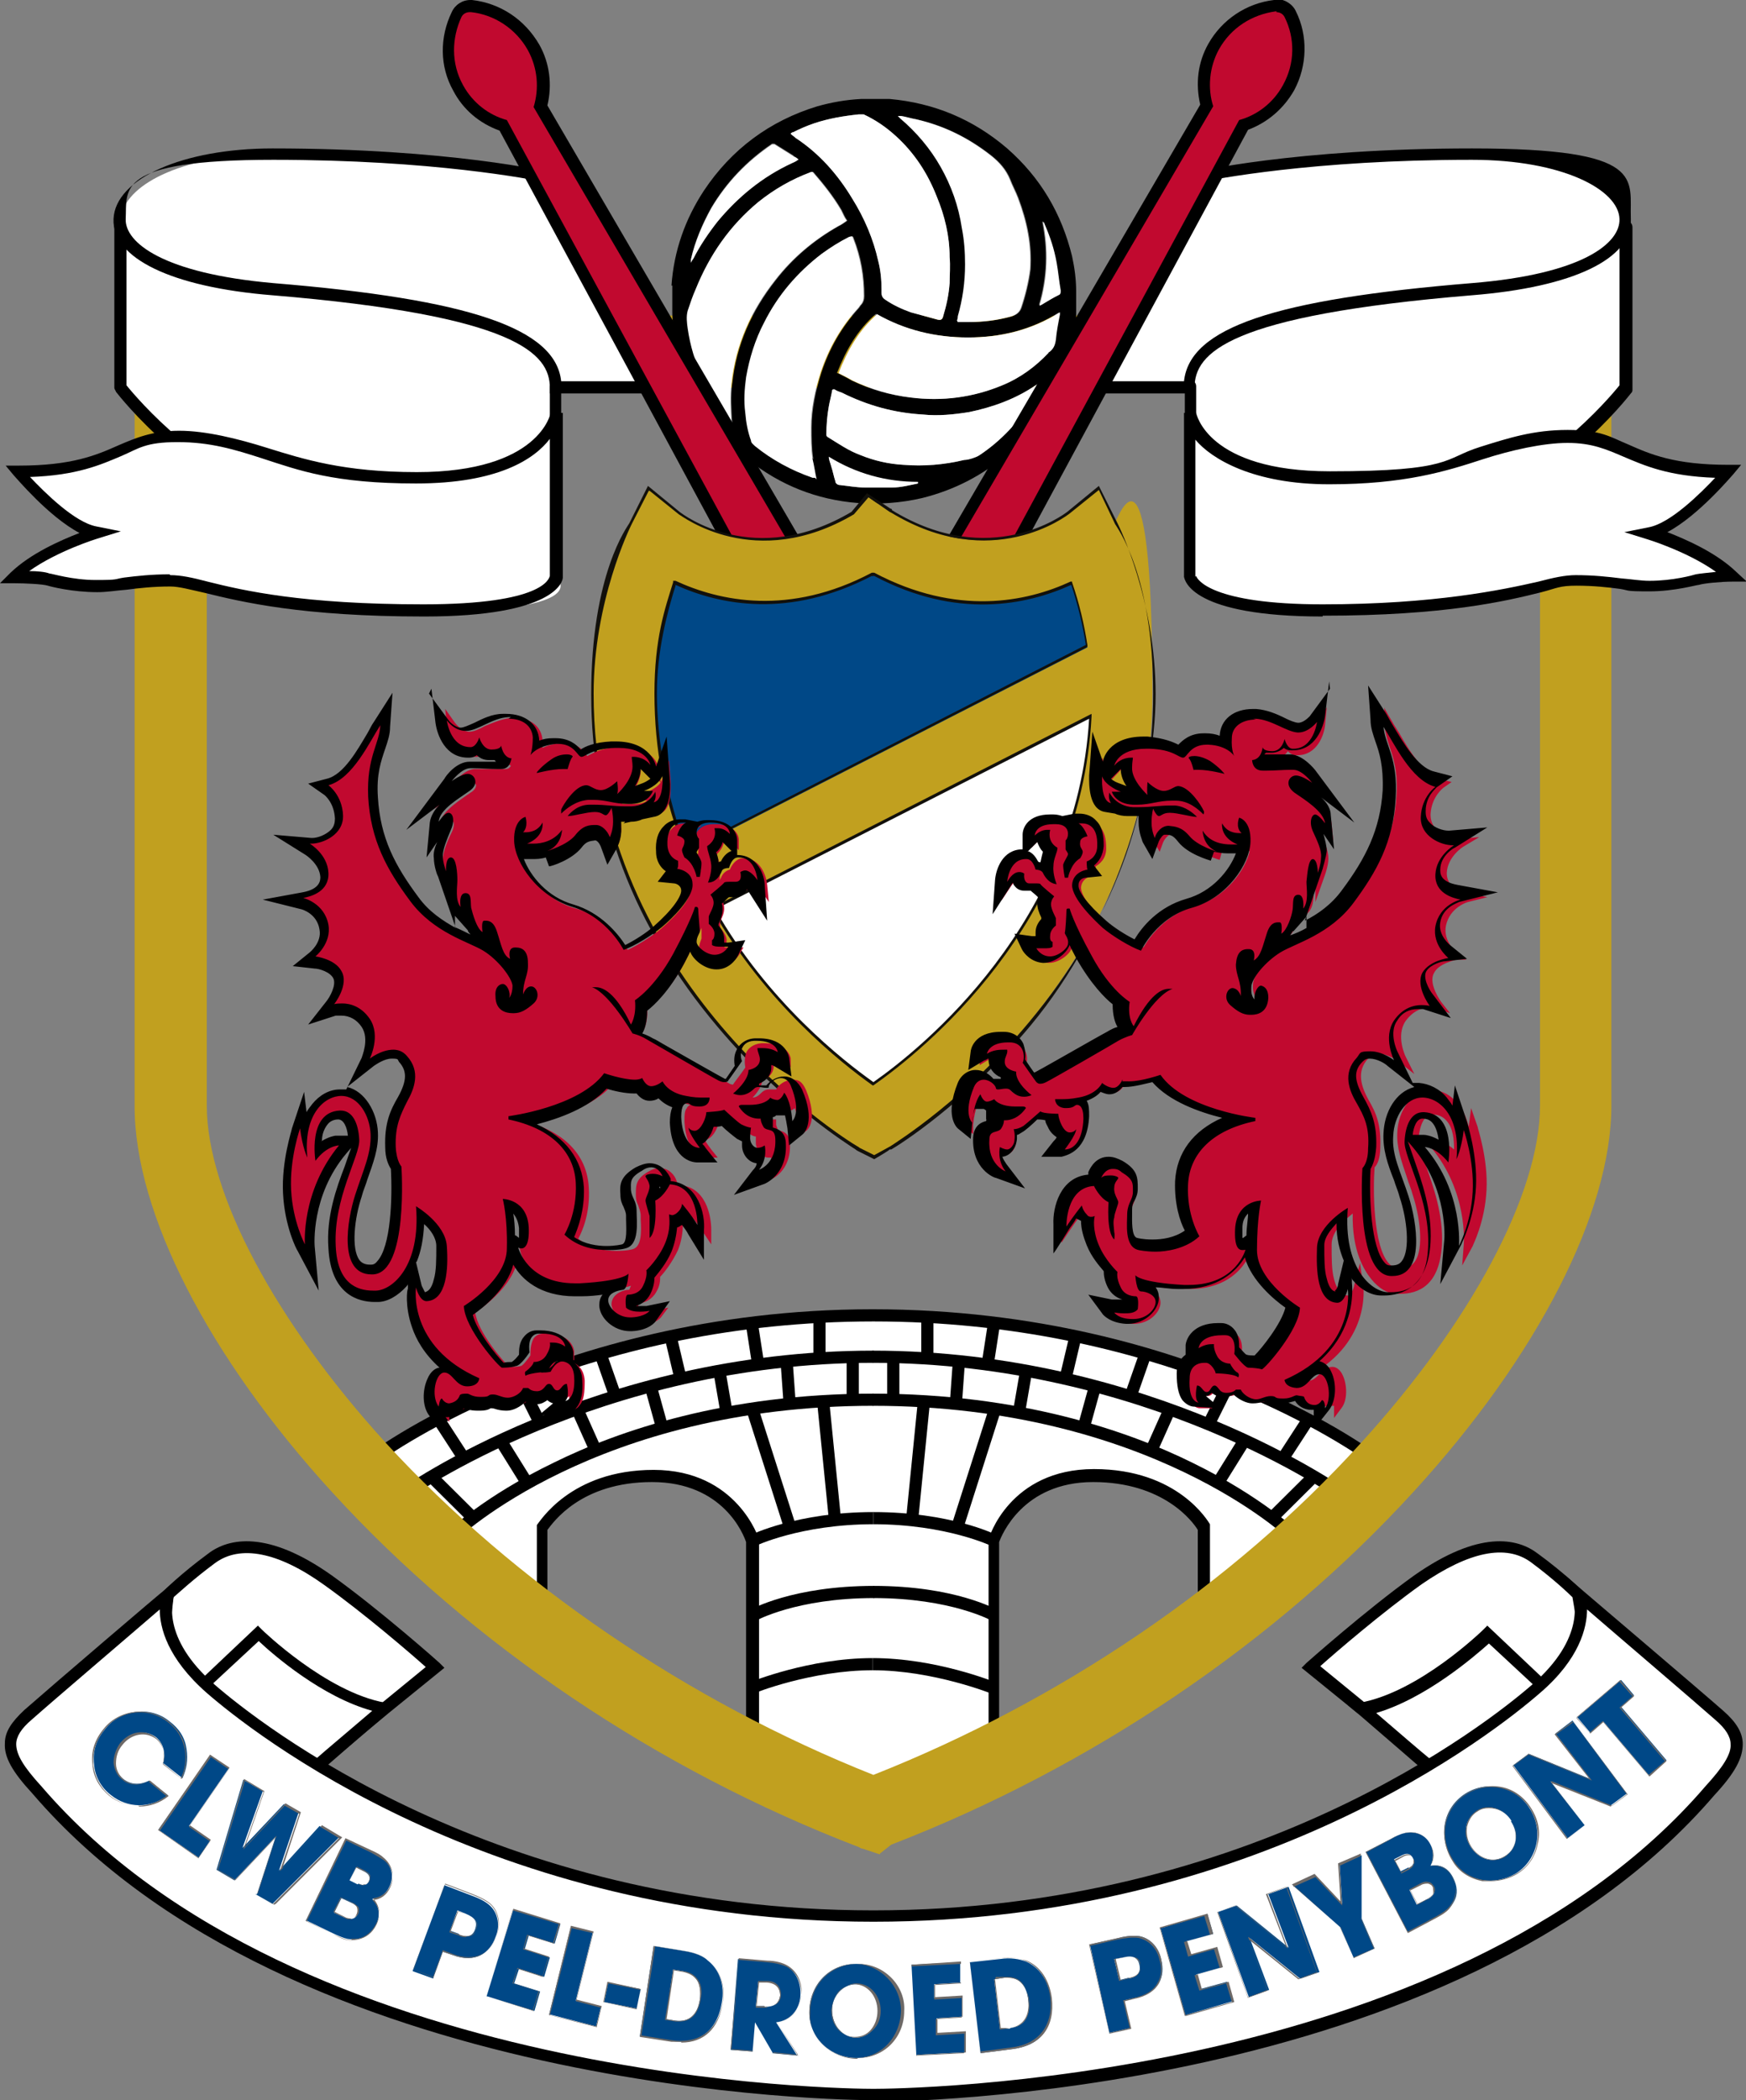 <?xml version="1.0" encoding="UTF-8"?>
<svg id="OMBRE" xmlns="http://www.w3.org/2000/svg" version="1.1" viewBox="0 0 215.3 258.9">
  <rect x="0" y="0" width="215.3" height="258.9" fill="#808080" stroke="none"/>
  <!-- Generator: Adobe Illustrator 29.3.0, SVG Export Plug-In . SVG Version: 2.1.0 Build 146)  -->
  <defs>
    <style>
      .st0 {
        fill: #004887;
      }

      .st1 {
        fill: #6d6967;
      }

      .st2 {
        fill: #c1a01f;
      }

      .st3 {
        fill: #12100b;
      }

      .st4 {
        fill: #fff;
      }

      .st5 {
        fill: #c1092f;
      }
    </style>
  </defs>
  <g>
    <g>
      <path class="st4" d="M107.7,162.1h0s0,0,0,0,0,0,0,0h0c-39,0-62.2,18-62.2,18,3.1,4.2,21.4,17.9,21.4,17.9v-9.7s3.7-6.4,13.6-6.4,12.3,8,12.3,8v23.9l14.9,6.9s0,0,0,0c0,0,0,0,0,0l14.9-6.9v-23.9s2.3-8,12.3-8,13.6,6.4,13.6,6.4v9.7s18.3-13.6,21.4-17.9c0,0-23.1-18-62.2-18Z"/>
      <path d="M108,221.4h-.3s0,0,0,0c-.1,0-.3,0-.4-.1l-15.3-7v-24.2c-.3-.9-2.8-7.4-11.6-7.4s-12.2,5-12.9,5.9v10.9l-1.2-.9c-.8-.6-18.4-13.7-21.5-18l-.4-.6.6-.4c.2-.2,6-4.6,16.6-9.1,9.8-4.1,25.7-9.1,46-9.1h0s0,0,0,0c20.3,0,36.2,4.9,46,9.1,10.6,4.5,16.4,8.9,16.6,9.1l.6.4-.4.6c-3.1,4.3-20.8,17.5-21.5,18l-1.2.9v-10.9c-.6-1-4.2-5.9-12.9-5.9s-11.3,6.6-11.6,7.4v24.2l-15.2,7h-.1ZM93.5,213.3l14.2,6.5,14.2-6.5v-23.5h0c0-.2,2.6-8.7,13-8.7s14.1,6.5,14.3,6.8v.2c0,0,0,8.4,0,8.4,3.9-2.9,16.2-12.3,19.6-16.2-3.9-2.8-26.2-17.4-61.1-17.4h0c-34.9,0-57.2,14.6-61.1,17.4,3.4,3.9,15.7,13.3,19.6,16.2v-8.5c.3-.3,4.1-6.8,14.4-6.8s13,8.5,13,8.6h0v23.6Z"/>
    </g>
    <path d="M50.1,184.9l-.9-1.2c.2-.2,24.1-17.2,58.5-17.2v1.5c-33.8,0-57.3,16.7-57.6,16.9Z"/>
    <path d="M56.2,189.9l-1-1.1c.2-.2,4.4-4.3,13.1-8.5,7.9-3.9,21.2-8.5,39.4-8.5v1.5c-34.2,0-51.3,16.4-51.5,16.6Z"/>
    <rect x="54.8" y="174.4" width="1.5" height="5.9" transform="translate(-87.6 58.8) rotate(-33)"/>
    <rect x="64.4" y="170" width="1.5" height="5.8" transform="translate(-70.2 47.1) rotate(-26.5)"/>
    <rect x="74.2" y="166.7" width="1.5" height="5.6" transform="translate(-51.8 34.3) rotate(-19.3)"/>
    <rect x="82.6" y="164.6" width="1.5" height="5.5" transform="translate(-36.3 23.7) rotate(-13.3)"/>
    <rect x="92.4" y="163" width="1.5" height="5.3" transform="translate(-24.3 16.2) rotate(-8.8)"/>
    <rect x="100.3" y="162.1" width="1.5" height="5.4"/>
    <rect x="62.7" y="177.1" width="1.5" height="6.2" transform="translate(-85.7 60.8) rotate(-31.9)"/>
    <rect x="71.6" y="173.5" width="1.5" height="5.6" transform="translate(-65.7 44.9) rotate(-24.1)"/>
    <rect x="80.3" y="170.8" width="1.5" height="5.3" transform="translate(-43.5 28) rotate(-15.5)"/>
    <rect x="88.5" y="168.9" width="1.5" height="5.2" transform="translate(-28 17.7) rotate(-9.8)"/>
    <rect x="96.5" y="167.8" width="1.5" height="5.2" transform="translate(-12 7.4) rotate(-4.1)"/>
    <rect x="104.4" y="167.3" width="1.5" height="5.2"/>
    <rect x="55.1" y="181" width="1.5" height="7.2" transform="translate(-114.5 94.2) rotate(-45.2)"/>
    <path d="M93.1,190.6l-.7-1.3c.2-.1,5.9-2.9,15.3-2.9v1.5c-9,0-14.6,2.7-14.6,2.7Z"/>
    <path d="M93.1,199.8l-.7-1.3c.2-.1,5.3-3,15.4-3v1.5c-9.6,0-14.6,2.8-14.6,2.8Z"/>
    <path d="M93,208.8l-.6-1.4c.3-.1,7.4-3,15.2-3v1.5c-7.5,0-14.6,2.8-14.7,2.9Z"/>
    <rect x="94.3" y="173.3" width="1.5" height="15.4" transform="translate(-50.5 37.4) rotate(-17.7)"/>
    <rect x="101.5" y="172.7" width="1.5" height="14.7" transform="translate(-17.4 11) rotate(-5.7)"/>
    <path d="M165.2,184.9c-.2-.2-23.8-16.9-57.6-16.9v-1.5c34.3,0,58.2,17,58.5,17.2l-.9,1.2Z"/>
    <path d="M159.1,189.9c-.2-.2-17.3-16.6-51.5-16.6v-1.5c18.2,0,31.5,4.6,39.4,8.5,8.6,4.2,12.9,8.4,13.1,8.5l-1,1.1Z"/>
    <rect x="156.8" y="176.6" width="5.9" height="1.5" transform="translate(-76 214.8) rotate(-57)"/>
    <rect x="147.3" y="172.2" width="5.8" height="1.5" transform="translate(-71.5 230.3) rotate(-63.5)"/>
    <rect x="137.6" y="168.7" width="5.6" height="1.5" transform="translate(-66 246) rotate(-70.7)"/>
    <rect x="129.3" y="166.6" width="5.5" height="1.5" transform="translate(-61.2 257.2) rotate(-76.7)"/>
    <rect x="119.6" y="164.9" width="5.3" height="1.5" transform="translate(-60.2 261) rotate(-81.2)"/>
    <rect x="113.6" y="162.1" width="1.5" height="5.4"/>
    <rect x="148.8" y="179.4" width="6.2" height="1.5" transform="translate(-81.3 213.8) rotate(-58.1)"/>
    <rect x="140.2" y="175.5" width="5.6" height="1.5" transform="translate(-76.2 234.9) rotate(-65.9)"/>
    <rect x="131.7" y="172.7" width="5.3" height="1.5" transform="translate(-68.7 256.5) rotate(-74.5)"/>
    <rect x="123.5" y="170.8" width="5.2" height="1.5" transform="translate(-64.4 266.5) rotate(-80.2)"/>
    <rect x="115.5" y="169.7" width="5.2" height="1.5" transform="translate(-60.4 276) rotate(-85.9)"/>
    <rect x="109.4" y="167.3" width="1.5" height="5.2"/>
    <rect x="155.9" y="183.8" width="7.2" height="1.5" transform="translate(-83.7 165.9) rotate(-44.8)"/>
    <path d="M122.3,190.6c0,0-5.6-2.7-14.6-2.7v-1.5c9.4,0,15,2.7,15.3,2.9l-.7,1.3Z"/>
    <path d="M122.3,199.8s-5-2.8-14.6-2.8v-1.5c10.1,0,15.1,2.9,15.4,3l-.7,1.3Z"/>
    <path d="M122.3,208.8c0,0-7.2-2.9-14.7-2.9v-1.5c7.8,0,14.9,2.9,15.2,3l-.6,1.4Z"/>
    <rect x="112.6" y="180.3" width="15.4" height="1.5" transform="translate(-88.7 240.6) rotate(-72.3)"/>
    <rect x="105.8" y="179.3" width="14.7" height="1.5" transform="translate(-77.2 274.8) rotate(-84.3)"/>
  </g>
  <path class="st2" d="M108.5,228.6l-2.1-.7c-.2,0-.3-.1-.5-.2-24.8-9.5-47.8-25-64.9-43.7-15.3-16.7-24.4-34.5-24.4-47.6V38.9h182.1v97.4c0,13.1-9.1,30.9-24.4,47.6-17,18.6-39.8,34-64.4,43.5l-1.4,1.1ZM25.5,47.8v88.5c0,10.8,8.5,26.7,22.1,41.6,15.9,17.3,37.2,31.8,60.1,40.9,23-9.1,44.3-23.5,60.1-40.9,13.6-14.9,22.1-30.8,22.1-41.6V47.8H25.5Z"/>
  <g>
    <path d="M82.8,35.2c.3-4.3,1.7-8.2,4-11.7,3.4-5.1,8.1-8.6,14-10.4,1.8-.5,3.5-.8,5.4-.9.1,0,.2,0,.3,0h2.2c.3,0,.6,0,1,0,5.5.5,10.3,2.5,14.5,6.1,4.1,3.6,6.7,8,8,13.3.3,1.4.5,2.8.5,4.3,0,1.3,0,2.6,0,3.9-.1,1.8-.6,3.6-1.2,5.3-1.5,4.2-3.9,7.8-7.2,10.8-3.1,2.7-6.6,4.5-10.6,5.5-2.6.6-5.3.8-8,.6-5-.4-9.5-2.2-13.4-5.3-4.6-3.7-7.6-8.4-8.9-14.2-.3-1.4-.5-2.7-.5-4.1,0-.1,0-.2,0-.4v-1.7c0-.4,0-.8,0-1.1ZM98.1,17c2.9,1.9,5.2,4.5,7,7.5,1.5,2.4,2.6,5,3.2,7.7.3,1.2.4,2.3.4,3.5,0,.1,0,.3,0,.4,0,.3.1.6.4.8,1,.7,2.1,1.2,3.2,1.6,1.1.3,2.2.6,3.3.9.4.1.6,0,.7-.4.4-1.3.7-2.7.8-4.1,0-1,.1-2.1,0-3.2,0-2.6-.6-5.1-1.6-7.5-1.1-2.8-2.7-5.3-5-7.4-1.2-1.1-2.5-2-4-2.7-.2,0-.4,0-.6,0-1.9.2-3.7.5-5.5,1.1-.9.3-1.8.7-2.6,1.1,0,0-.2,0-.3.2.2.2.4.3.6.5ZM100.3,56.6c-.2-1.3-.2-2.6-.2-3.9,0-2.3.5-4.6,1.2-6.8,1-3,2.5-5.6,4.6-7.9.1-.1.2-.3.3-.4.3-.3.4-.7.4-1.1,0-2.5-.4-4.8-1.3-7.1-.1-.3-.1-.3-.5-.2-1.2.6-2.3,1.3-3.4,2.1-3,2.3-5.4,5.1-7.1,8.5-1.1,2.1-1.8,4.4-2.2,6.7-.2,1.5-.3,2.9-.1,4.4.1,1.2.3,2.3.7,3.4,0,.3.3.5.5.7,2.1,1.7,4.5,3,7.1,3.9.1,0,.2,0,.3,0-.2-.9-.3-1.7-.5-2.5ZM90.3,47.3c.5-4.8,2.4-9,5.4-12.8,2.1-2.7,4.7-4.9,7.7-6.6.4-.2.7-.4,1.1-.7-.3-.4-.5-.9-.7-1.3-1-1.7-2.2-3.2-3.5-4.7,0,0-.2,0-.2,0-2.4.9-4.5,2.1-6.5,3.7-3.5,2.9-6,6.5-7.7,10.7-.4.9-.7,1.8-1,2.7-.2.7-.1,1.5,0,2.2.3,2.1.9,4.1,1.8,6,.9,1.9,2,3.6,3.3,5.3,0,.1.2.2.3.3-.1-1.7-.2-3.3,0-4.9ZM103.3,46c.6.3,1.2.6,1.7.9,2.3,1.1,4.7,1.8,7.2,2.1,3.9.5,7.7,0,11.3-1.5,2.2-.9,4.1-2.3,5.7-4,0,0,0-.1.1-.1.5-.4.7-.8.8-1.5.1-1.1.3-2.1.5-3.1,0,0,0-.1,0-.3-3.5,2.2-7.3,3.1-11.3,3.1-4,0-7.8-.9-11.3-2.9-2.3,2-3.7,4.5-4.8,7.3ZM119.5,39.7c1.8,0,3.5-.2,5.3-.7.6-.2,1-.5,1.2-1.1.5-1.5.9-3.1,1.1-4.7.2-3-.4-5.9-1.5-8.8-.3-.8-.7-1.5-1-2.3-.5-1.2-1.3-2.1-2.3-2.9-2.8-2.2-5.8-3.7-9.3-4.5-.6-.1-1.2-.3-1.8-.4-.1,0-.2,0-.4,0,.1.1.2.2.3.3,2,1.7,3.7,3.7,5,6,1.3,2.3,2.2,4.8,2.6,7.5.3,1.5.4,3,.4,4.5,0,2.2-.3,4.3-.9,6.4,0,.1,0,.3-.1.5.5,0,.9,0,1.3,0ZM127.7,47.5c-2.5,1.7-5.3,2.7-8.2,3.3-1.9.3-3.8.5-5.7.3-3.5-.2-6.8-1.1-10-2.7-.3-.1-.6-.2-.9-.4-.2,0-.3,0-.3.2-.1.6-.3,1.3-.4,1.9-.2,1.1-.3,2.3-.3,3.4,0,.2,0,.3.2.4,1.3.8,2.6,1.7,4,2.2,1.7.7,3.5,1.1,5.3,1.2,2.5.2,5,0,7.5-.6.3,0,.7-.1,1-.2.3-.1.6-.2.9-.4,2.7-1.8,4.9-4.2,6.6-6.9.4-.6.7-1.2,1.1-1.8,0,0,0-.1.1-.2,0,0,0,0,0,0-.3.2-.5.3-.8.5ZM97.9,19.2c-.8-.5-1.6-1-2.4-1.5-.1,0-.2,0-.3,0-3.1,2.1-5.6,4.7-7.5,7.9-1.1,2-2,4.1-2.5,6.3,0,.1,0,.2,0,.4,0,0,0,0,0,0,.1-.2.2-.4.3-.5.8-1.6,1.9-3.2,3-4.6,2.5-3,5.5-5.5,9.2-7.2.2-.1.5-.2.7-.4-.2-.2-.4-.3-.6-.4ZM102.2,56.3s0,0,0,0c0,.4.2.8.3,1.2.2.6.3,1.2.5,1.8,0,.3.3.5.6.5,1,.1,2,.3,3.1.3,1.1,0,2.2,0,3.3,0,1.1,0,2.2-.3,3.2-.5,0,0,0,0,0,0h0c-3.9-.2-7.6-1.1-11-3.2ZM128.8,37.3c.5-.3,1-.6,1.6-.9.3-.1.3-.3.3-.6-.2-1.1-.3-2.3-.5-3.4-.3-1.7-.8-3.2-1.5-4.8,0-.1-.1-.2-.2-.3.7,3.5.6,6.9-.4,10.3,0,0,0,0,0,0,.2-.1.4-.2.7-.4Z"/>
    <path class="st4" d="M97.5,16.5c.2.2.4.3.6.5,2.9,1.9,5.2,4.5,7,7.5,1.5,2.4,2.6,5,3.2,7.7.3,1.2.4,2.3.4,3.5,0,.1,0,.3,0,.4,0,.3.1.6.4.8,1,.7,2.1,1.2,3.2,1.6,1.1.3,2.2.6,3.3.9.4.1.6,0,.7-.4.4-1.3.7-2.7.8-4.1,0-1,.1-2.1,0-3.2,0-2.6-.6-5.1-1.6-7.5-1.1-2.8-2.7-5.3-5-7.4-1.2-1.1-2.5-2-4-2.7-.2,0-.4,0-.6,0-1.9.2-3.7.5-5.5,1.1-.9.3-1.8.7-2.6,1.1,0,0-.2,0-.3.2Z"/>
    <path class="st4" d="M100.7,59.1c-.2-.9-.3-1.7-.5-2.5-.2-1.3-.2-2.6-.2-3.9,0-2.3.5-4.6,1.2-6.8,1-3,2.5-5.6,4.6-7.9.1-.1.2-.3.3-.4.3-.3.4-.7.4-1.1,0-2.5-.4-4.8-1.3-7.1-.1-.3-.1-.3-.5-.2-1.2.6-2.3,1.3-3.4,2.1-3,2.3-5.4,5.1-7.1,8.5-1.1,2.1-1.8,4.4-2.2,6.7-.2,1.5-.3,2.9-.1,4.4.1,1.2.3,2.3.7,3.4,0,.3.3.5.5.7,2.1,1.7,4.5,3,7.1,3.9.1,0,.2,0,.3,0Z"/>
    <path class="st4" d="M90.2,52.2c-.1-1.7-.2-3.3,0-4.9.5-4.8,2.4-9,5.4-12.8,2.1-2.7,4.7-4.9,7.7-6.6.4-.2.7-.4,1.1-.7-.3-.4-.5-.9-.7-1.3-1-1.7-2.2-3.2-3.5-4.7,0,0-.2,0-.2,0-2.4.9-4.5,2.1-6.5,3.7-3.5,2.9-6,6.5-7.7,10.7-.4.9-.7,1.8-1,2.7-.2.7-.1,1.5,0,2.2.3,2.1.9,4.1,1.8,6,.9,1.9,2,3.6,3.3,5.3,0,.1.2.2.3.3Z"/>
    <path class="st4" d="M108.2,38.7c-2.3,2-3.7,4.5-4.8,7.3.6.3,1.2.6,1.7.9,2.3,1.1,4.7,1.8,7.2,2.1,3.9.5,7.7,0,11.3-1.5,2.2-.9,4.1-2.3,5.7-4,0,0,0-.1.1-.1.5-.4.7-.8.8-1.5.1-1.1.3-2.1.5-3.1,0,0,0-.1,0-.3-3.5,2.2-7.3,3.1-11.3,3.1-4,0-7.8-.9-11.3-2.9Z"/>
    <path class="st4" d="M118.1,39.7c.5,0,.9,0,1.3,0,1.8,0,3.5-.2,5.3-.7.6-.2,1-.5,1.2-1.1.5-1.5.9-3.1,1.1-4.7.2-3-.4-5.9-1.5-8.8-.3-.8-.7-1.5-1-2.3-.5-1.2-1.3-2.1-2.3-2.9-2.8-2.2-5.8-3.7-9.3-4.5-.6-.1-1.2-.3-1.8-.4-.1,0-.2,0-.4,0,.1.1.2.2.3.3,2,1.7,3.7,3.7,5,6,1.3,2.3,2.2,4.8,2.6,7.5.3,1.5.4,3,.4,4.5,0,2.2-.3,4.3-.9,6.4,0,.1,0,.3-.1.5Z"/>
    <path class="st4" d="M128.5,47c-.3.2-.5.3-.8.5-2.5,1.7-5.3,2.7-8.2,3.3-1.9.3-3.8.5-5.7.3-3.5-.2-6.8-1.1-10-2.7-.3-.1-.6-.2-.9-.4-.2,0-.3,0-.3.2-.1.6-.3,1.3-.4,1.9-.2,1.1-.3,2.3-.3,3.4,0,.2,0,.3.2.4,1.3.8,2.6,1.7,4,2.2,1.7.7,3.5,1.1,5.3,1.2,2.5.2,5,0,7.5-.6.3,0,.7-.1,1-.2.3-.1.6-.2.9-.4,2.7-1.8,4.9-4.2,6.6-6.9.4-.6.7-1.2,1.1-1.8,0,0,0-.1.1-.2,0,0,0,0,0,0Z"/>
    <path class="st4" d="M98.5,19.7c-.2-.2-.4-.3-.6-.4-.8-.5-1.6-1-2.4-1.5-.1,0-.2,0-.3,0-3.1,2.1-5.6,4.7-7.5,7.9-1.1,2-2,4.1-2.5,6.3,0,.1,0,.2,0,.4,0,0,0,0,0,0,.1-.2.2-.4.3-.5.8-1.6,1.9-3.2,3-4.6,2.5-3,5.5-5.5,9.2-7.2.2-.1.5-.2.7-.4Z"/>
    <path class="st4" d="M113.2,59.4c-3.9,0-7.6-1-11-3.1,0,0,0,0,0,0,0,.4.2.8.3,1.2.2.6.3,1.2.5,1.8,0,.3.3.5.6.5,1,.1,2,.3,3.1.3,1.1,0,2.2,0,3.3,0,1.1,0,2.2-.3,3.2-.5,0,0,0,0,0,0h0Z"/>
    <path class="st4" d="M128.2,37.7c.2-.1.4-.2.7-.4.5-.3,1-.6,1.6-.9.3-.1.3-.3.3-.6-.2-1.1-.3-2.3-.5-3.4-.3-1.7-.8-3.2-1.5-4.8,0-.1-.1-.2-.2-.3.7,3.5.6,6.9-.4,10.3,0,0,0,0,0,0Z"/>
  </g>
  <g>
    <path class="st4" d="M20.7,196.5s2-2,5.4-4.5c3.3-2.4,8.3-1.6,14.3,2.7,6,4.3,13.2,10.7,13.2,10.7l-6.2,5.1-10.3,8.5-11.4-5.5s-4.1-4.8-4.5-5.5-1.6-3.2-1.6-3.2l.9-8.4"/>
    <path d="M37.3,220l-11.9-5.7h-.1c-.7-.9-4.2-5-4.6-5.7-.4-.7-1.5-3.2-1.6-3.3v-.2c0,0,.9-8.8.9-8.8l.2-.2c0,0,2.1-2.1,5.5-4.6,2.5-1.9,7.3-2.9,15.2,2.7,6,4.3,13.2,10.7,13.3,10.8l.6.6-6.9,5.6-10.6,8.8ZM26.3,213l10.8,5.2,9.9-8.2,5.5-4.5c-1.9-1.7-7.6-6.6-12.5-10.1-5.7-4.1-10.4-5-13.5-2.7-2.7,2-4.5,3.7-5.1,4.2l-.9,7.9c.4.8,1.2,2.5,1.4,3,.2.4,2.4,3,4.3,5.3Z"/>
  </g>
  <g>
    <path class="st4" d="M194.6,196.5s-2-2-5.4-4.5c-3.3-2.4-8.3-1.6-14.3,2.7-6,4.3-13.2,10.7-13.2,10.7l6.2,5.1,19.1,10s4.7-5.5,4.7-5.9,3.5-4.1,3.5-5.2.6-2.7.9-3.3-1.5-9.7-1.5-9.7Z"/>
    <path d="M187.2,221.6l-19.8-10.4-6.9-5.6.6-.6c0,0,7.3-6.5,13.3-10.8,8-5.6,12.7-4.6,15.2-2.7,3.3,2.4,5.4,4.5,5.5,4.6l.2.2v.2c1.8,9.3,1.6,9.9,1.4,10.1-.3.5-.8,2.1-.8,3s-.8,1.9-2.6,4.1c-.4.5-.9,1.1-1,1.3-.1.4-.8,1.5-4.8,6.2l-.4.5ZM168.3,210l18.5,9.7c1.9-2.3,3.8-4.7,4.1-5.2,0-.3.4-.7,1.3-1.8.7-.9,2.2-2.7,2.2-3.2,0-1.1.6-2.8.9-3.5,0-.8-.7-5.1-1.4-9.1-.5-.5-2.4-2.3-5.1-4.3-3.1-2.3-7.7-1.3-13.5,2.7-4.9,3.5-10.6,8.4-12.5,10.1l5.5,4.5ZM191,214.4h0,0Z"/>
  </g>
  <g>
    <path class="st4" d="M25.3,207.5l6.5-6.1s8,7.8,15.6,9.2c-3.5,3-8.1,7-8.1,7l-2.9-.7-9.9-7.4-1.1-2Z"/>
    <path d="M39.5,218.4l-3.4-.8-10.2-7.6-1.5-2.6,7.4-7,.5.5c0,0,7.9,7.7,15.2,9l1.5.3-1.2,1c-3.5,3-8.1,7-8.1,7l-.3.2ZM36.7,216.2l2.4.5c.9-.8,4-3.4,6.8-5.8-6.2-1.7-12.2-6.9-14-8.6l-5.6,5.2.8,1.3,9.7,7.2Z"/>
  </g>
  <g>
    <path class="st4" d="M190,207.5l-6.5-6.1s-8,7.8-15.6,9.2c3.5,3,8.1,7,8.1,7l2.9-.7,9.9-7.4,1.1-2Z"/>
    <path d="M175.8,218.4l-.3-.2s-4.6-4-8.1-7l-1.2-1,1.5-.3c7.3-1.3,15.1-8.9,15.2-9l.5-.5,7.4,7-1.5,2.6-10.2,7.6-3.4.8ZM169.5,211c2.8,2.4,5.8,5,6.8,5.8l2.4-.5,9.7-7.2.8-1.3-5.6-5.2c-1.8,1.6-7.8,6.8-14,8.6Z"/>
  </g>
  <g>
    <path class="st4" d="M211.9,211.4c-3.3-2.9-17.3-14.8-17.3-14.8,0,0,2,5.2-5.3,11.6-7.3,6.4-36.4,28-81.7,28-45.3,0-74.4-21.7-81.7-28-7.3-6.4-5.3-11.6-5.3-11.6,0,0-14,11.9-17.3,14.8-3.3,2.9-2.8,5.1,1.1,9.3,31.9,37.2,100.9,37.6,103.1,37.6h0s0,0,0,0,0,0,0,0h0c2.2,0,71.2-.4,103.1-37.6,3.9-4.2,4.4-6.3,1.1-9.3Z"/>
    <path d="M107.7,258.9h0c-2.9,0-71.7-.5-103.7-37.8-2.5-2.7-3.5-4.5-3.4-6.2,0-1.4.8-2.6,2.4-4.1,3.3-2.9,17.1-14.7,17.3-14.8l2.2-1.9-1.1,2.8c0,.2-1.7,4.9,5.1,10.8,5.3,4.6,34.4,27.8,81.2,27.8,46.8,0,75.9-23.2,81.2-27.8,6.8-5.9,5.1-10.6,5.1-10.8l-1-2.7,2.2,1.9c.1.1,14,11.9,17.3,14.8,1.6,1.4,2.4,2.7,2.4,4.1,0,1.7-.9,3.5-3.5,6.3-32,37.3-100.7,37.8-103.7,37.8ZM19.7,198.4c-3.7,3.2-13.1,11.2-15.8,13.6-1.3,1.1-1.9,2.1-1.9,3,0,1.3.9,2.8,3.1,5.2,31.6,36.8,99.7,37.3,102.6,37.3v.7c0,0,0-.7,0-.7,2.9,0,71-.5,102.6-37.3,2.2-2.4,3.2-4,3.1-5.2,0-.9-.6-1.9-1.9-3h0c-2.6-2.3-12.1-10.4-15.8-13.6,0,2.2-.9,6.1-5.8,10.3-5.4,4.7-34.8,28.2-82.2,28.2-47.4,0-76.8-23.5-82.2-28.2-4.9-4.3-5.8-8.1-5.8-10.3Z"/>
  </g>
  <g>
    <path class="st4" d="M14.9,27.7v20s9.1,11.8,21.7,15.1c12.6,3.2,28.6,1.4,28.6,1.4l3.5-5.3v-11.2l2-2.5-5.9-6.1-15.9-2.9-16.8-2.5-10.2-1.8-2.9-1.4-1.9-1.5-2.1-1.4Z"/>
    <path d="M54.4,65.5c-5.4,0-12.1-.4-18-1.9-12.7-3.2-21.7-14.8-22.1-15.3,0-.1-.2-.3-.2-.5v-20c0-.3.2-.5.4-.7.2-.1.5-.1.8,0l2.1,1.4s0,0,0,0l1.8,1.4,2.7,1.3,10.1,1.8,16.8,2.5,15.9,2.9c.2,0,.3.1.4.2l5.9,6.1c.3.3.3.7,0,1l-1.8,2.2v10.9c0,.1,0,.3-.1.4l-3.5,5.3c-.1.2-.3.3-.5.3,0,0-4.7.5-10.8.5ZM15.6,47.5c1.2,1.5,9.8,11.7,21.1,14.6,11.3,2.9,25.6,1.6,28,1.4l3.1-4.8v-10.9c0-.2,0-.3.2-.5l1.6-1.9-5.3-5.4-15.6-2.9-16.8-2.5-10.3-1.8c0,0-.1,0-.2,0l-2.9-1.4s0,0-.1,0l-1.9-1.5-.9-.6v18.4Z"/>
  </g>
  <g>
    <path class="st4" d="M82.1,47.8l-14.1-25.9s-12.3-2.9-34.2-2.9-28.2,14.3,0,16.7c28.2,2.3,34.8,6.7,34.8,12.1h13.5Z"/>
    <path d="M83.3,48.5h-15.5v-.7c0-4.2-4.1-8.9-34.2-11.4-12.5-1-19.8-4.6-19.6-9.4.2-5,8.6-8.7,19.6-8.7,21.8,0,34.3,2.9,34.4,3h.3c0,0,14.8,27.3,14.8,27.3ZM69.3,47h11.5l-13.3-24.5c-2.1-.4-14.1-2.8-33.8-2.8s-18,3.7-18.2,7.3c-.1,2.9,4.6,6.7,18.2,7.9,24.3,2,34.8,5.6,35.5,12.1Z"/>
  </g>
  <g>
    <path class="st4" d="M68.6,51s-1.1,8-17.2,8-19.8-5.1-29.3-5.1-7.8,4.4-19.8,4.4c0,0,5.7,6.8,9.7,7.6,0,0-6.6,2-10.2,5.4,0,0,3.3,0,4.3.3s3.3.8,5.9.8,5.1-.6,9.1-.6,9.8,3.6,31.2,3.6,16.3-4.2,16.3-4.2v-20.1Z"/>
    <path d="M52.3,76c-15.1,0-22.5-1.8-27-2.9-1.8-.4-3.2-.8-4.3-.8-2.1,0-3.9.2-5.4.4-1.3.1-2.4.3-3.6.3-3.1,0-5.8-.7-6.1-.8-.6-.2-2.9-.3-4.1-.3H0s1.3-1.3,1.3-1.3c2.5-2.4,6.2-4,8.5-4.9-3.8-2-7.8-6.8-8.1-7.1l-1-1.2h1.6c6.6,0,9.6-1.3,12.3-2.5,2.1-.9,4.2-1.8,7.5-1.8s7.3,1,10.8,2.1c4.5,1.4,9.5,3,18.5,3,15.2,0,16.5-7.3,16.5-7.3h1.5c0,.1,0,20.3,0,20.3,0,.5-1,4.8-17.1,4.8ZM21,70.9c1.3,0,2.7.3,4.6.8,4.4,1.1,11.7,2.8,26.6,2.8s15.5-3.2,15.6-3.5v-16.9c-1.9,2.5-6.4,5.5-16.5,5.5s-14.4-1.6-19-3.1c-3.4-1.1-6.4-2-10.4-2s-4.8.8-6.9,1.7c-2.6,1.1-5.5,2.4-11.3,2.6,1.8,1.9,5.5,5.6,8.2,6.1l3,.6-2.9.9c0,0-4.9,1.5-8.4,4,1,0,2,.1,2.5.3.3,0,2.8.8,5.7.8s2.2-.1,3.5-.3c1.6-.2,3.4-.4,5.6-.4Z"/>
  </g>
  <g>
    <path class="st4" d="M200.5,27.7v20s-9.1,11.8-21.7,15.1c-12.6,3.2-28.6,1.4-28.6,1.4l-3.5-5.3v-11.2s-2-2.5-2-2.5l5.9-6.1,15.9-2.9,16.8-2.5,10.2-1.8,2.9-1.4,1.9-1.5,2.1-1.4Z"/>
    <path d="M161,65.5c-6.2,0-10.8-.5-10.8-.5-.2,0-.4-.1-.5-.3l-3.5-5.3c0-.1-.1-.3-.1-.4v-10.9l-1.8-2.2c-.2-.3-.2-.7,0-1l5.9-6.1c.1-.1.2-.2.4-.2l15.9-2.9,16.9-2.5,10.1-1.8,2.7-1.3,1.8-1.4s0,0,0,0l2.1-1.4c.2-.2.5-.2.8,0,.2.1.4.4.4.7v20c0,.2,0,.3-.2.5-.4.5-9.4,12.1-22.1,15.3-5.9,1.5-12.6,1.9-18,1.9ZM150.6,63.5c2.4.2,16.7,1.5,28-1.4,11.3-2.9,19.9-13.1,21.1-14.6v-18.4l-.9.6-1.9,1.5s0,0-.1,0l-2.9,1.4c0,0-.1,0-.2,0l-10.2,1.8-16.9,2.5-15.6,2.9-5.3,5.4,1.6,1.9c.1.1.2.3.2.5v10.9l3.1,4.8Z"/>
  </g>
  <g>
    <path class="st4" d="M133.3,47.8l14.1-25.9s12.3-2.9,34.2-2.9c22,0,28.2,14.3,0,16.7-28.2,2.3-34.8,6.7-34.8,12.1-6.6,0-13.5,0-13.5,0Z"/>
    <path d="M147.5,48.5h-15.5l14.8-27.2h.3c.1-.1,12.6-3,34.4-3s19.4,3.8,19.6,8.7c.2,4.9-7.1,8.4-19.6,9.4-30.1,2.5-34.2,7.1-34.2,11.4v.7ZM134.5,47h11.5c.7-6.6,11.1-10.1,35.5-12.1,13.6-1.1,18.3-4.9,18.2-7.9-.1-3.6-7-7.3-18.2-7.3-19.7,0-31.7,2.4-33.8,2.8l-13.3,24.5Z"/>
  </g>
  <g>
    <path class="st4" d="M146.7,51s1.1,8,17.2,8c16.1,0,19.8-5.1,29.3-5.1s7.8,4.4,19.8,4.4c0,0-5.7,6.8-9.7,7.6,0,0,6.6,2,10.2,5.4,0,0-3.3,0-4.3.3s-3.3.8-5.9.8-5.1-.6-9.1-.6c-4,0-9.8,3.6-31.2,3.6-15.9,0-16.3-4.2-16.3-4.2v-20.1Z"/>
    <path d="M163.1,76c-16.1,0-17-4.4-17.1-4.9h0v-20.2h1.5s1.3,7.2,16.5,7.2,14-1.6,18.5-3c3.5-1.1,6.6-2.1,10.8-2.1s5.3.9,7.5,1.8c2.7,1.2,5.7,2.5,12.3,2.5h1.6l-1,1.2c-.2.2-4.3,5.1-8.1,7.1,2.3.9,6,2.5,8.5,4.9l1.3,1.2h-1.8c-1.3,0-3.5.2-4.1.4-.3,0-3,.8-6.1.8s-2.4-.1-3.6-.3c-1.5-.2-3.3-.4-5.4-.4s-2.4.3-4.3.8c-4.4,1.1-11.9,2.9-27,2.9ZM147.5,71c.1.4,1.8,3.5,15.6,3.5s22.2-1.8,26.6-2.8c1.9-.5,3.3-.8,4.6-.8,2.2,0,4,.2,5.6.4,1.3.1,2.4.3,3.5.3,2.9,0,5.4-.7,5.7-.8.5-.1,1.6-.2,2.5-.3-3.5-2.5-8.4-4-8.4-4l-2.9-.9,3-.6c2.7-.5,6.4-4.2,8.2-6.1-5.8-.2-8.7-1.5-11.3-2.6-2.1-.9-3.9-1.7-6.9-1.7s-7,.9-10.4,2c-4.6,1.5-9.7,3.1-19,3.1s-14.5-3.1-16.5-5.5v16.9Z"/>
  </g>
  <g>
    <g>
      <path class="st0" d="M20.1,217.4c.4-1.3,0-2.5-.8-3.2-1.4-1.1-3.2-.6-4.3.7-1.1,1.4-1.1,3.4.2,4.4.9.7,2,.8,3.2.2l2.3,1.8c-2.2,1.7-5,1.6-7,0-1.2-.9-2-2.3-2.1-3.8-.2-1.7.3-3.1,1.4-4.4,1.8-2.3,5.5-2.9,7.9-.9,1.2.9,1.9,2,2.1,3.4.2,1.4,0,2.5-.5,3.6l-2.3-1.8Z"/>
      <path class="st1" d="M17,222.6c-1.2,0-2.5-.4-3.5-1.2-1.2-1-2-2.3-2.1-3.9-.2-1.6.3-3.1,1.4-4.4,1.9-2.4,5.6-2.8,8-.9,1.2,1,1.9,2.1,2.1,3.5.2,1.4,0,2.6-.5,3.6h0s-2.3-1.8-2.3-1.8h0c.4-1.2,0-2.4-.8-3.1-1.3-1-3.1-.7-4.2.7-.6.7-.8,1.5-.8,2.3,0,.8.4,1.5,1,2,.9.7,2,.7,3.2.1h0s0,0,0,0l2.3,1.9h0c-1.1.9-2.4,1.3-3.6,1.3ZM17.3,211.1c-1.7,0-3.3.7-4.4,2.1-1.1,1.4-1.5,2.8-1.4,4.4.2,1.5.9,2.8,2.1,3.8,2,1.6,4.8,1.6,6.9,0l-2.2-1.8c-1.2.6-2.4.5-3.2-.2-.7-.5-1-1.3-1.1-2.1,0-.8.3-1.7.8-2.4,1.2-1.5,3.1-1.8,4.4-.7.9.7,1.2,1.9.9,3.2l2.2,1.8c.5-1,.7-2.2.5-3.5-.3-1.4-.9-2.5-2.1-3.4-1-.8-2.2-1.2-3.4-1.2Z"/>
    </g>
    <g>
      <path class="st0" d="M19.5,225.6l6.4-9.2,2.3,1.6-4.9,7.1,2.6,1.8-1.4,2.1-4.9-3.4Z"/>
      <path class="st1" d="M24.5,229.1l-5-3.5h0s6.4-9.3,6.4-9.3l2.4,1.6h0s-4.9,7.1-4.9,7.1l2.6,1.8-1.5,2.1ZM19.6,225.6l4.9,3.4,1.4-2-2.6-1.8h0s4.9-7.1,4.9-7.1l-2.2-1.5-6.3,9.1Z"/>
    </g>
    <g>
      <path class="st0" d="M31.7,233.5l2.3-7.1h0s-5.1,5.4-5.1,5.4l-2.2-1.3,3.3-11.1,2.4,1.4-2.5,7h0s5.1-5.4,5.1-5.4l1.8,1.1-2.4,7.1h0s5-5.5,5-5.5l2.4,1.4-8.2,8.2-2.1-1.2Z"/>
      <path class="st1" d="M33.8,234.8h0s-2.1-1.3-2.1-1.3l2.3-7-5,5.3h0s-2.2-1.3-2.2-1.3h0s3.3-11.2,3.3-11.2l2.5,1.5h0s-2.4,6.9-2.4,6.9l5-5.4h0s1.9,1.1,1.9,1.1h0s-2.3,7-2.3,7l4.9-5.4h0s2.5,1.5,2.5,1.5h0s-8.2,8.2-8.2,8.2ZM31.7,233.5l2,1.2,8.1-8.1-2.3-1.4-5,5.5h0c0,0,0,0,0,0l2.4-7.1-1.8-1-5.1,5.4h0c0,0,2.5-7.1,2.5-7.1l-2.3-1.4-3.3,11,2.1,1.2,5.1-5.4h0c0,0-2.3,7.1-2.3,7.1Z"/>
    </g>
    <g>
      <path class="st0" d="M37.7,236.8l4.9-10.1,3.1,1.5c.7.3,1.2.6,1.5.9,1,.8,1.5,2.1.8,3.5-.4.9-1.2,1.4-2.1,1.5.9.9,1,2,.5,3.1-.5,1-1.3,1.7-2.3,1.8-1,.2-1.6,0-3.1-.7l-3.3-1.6ZM42.5,236.4c.7.3,1.3.2,1.6-.4.3-.6,0-1.1-.7-1.4l-1.3-.6-.9,1.8,1.3.6ZM44.2,232.2c.6.3,1.1.2,1.3-.3s0-.9-.6-1.2l-1-.5-.8,1.6,1,.5Z"/>
      <path class="st1" d="M43.4,239.2c-.7,0-1.3-.2-2.4-.8l-3.3-1.6h0s4.9-10.2,4.9-10.2l3.2,1.5c.7.3,1.2.6,1.5.9,1.1.9,1.4,2.3.8,3.5-.4.9-1.2,1.4-2.1,1.5.8.9,1,2,.4,3.1-.5,1-1.3,1.7-2.3,1.9-.3,0-.5,0-.8,0ZM37.8,236.8l3.2,1.6c1.5.7,2.1.9,3.1.7,1-.2,1.8-.8,2.3-1.8.6-1.2.4-2.2-.5-3.1h0c0,0,.1,0,.1,0,.9,0,1.7-.6,2.1-1.5.6-1.2.3-2.6-.8-3.4-.3-.2-.8-.5-1.5-.9l-3.1-1.5-4.9,10ZM43.2,236.6c-.2,0-.5,0-.7-.2l-1.3-.6.9-1.9,1.3.6c.4.2.6.4.8.6.1.3.1.5,0,.8-.2.3-.4.5-.7.6,0,0-.2,0-.2,0ZM41.3,235.7l1.2.6c.3.2.7.2.9.2.3,0,.5-.3.6-.6.1-.3.1-.5,0-.8-.1-.2-.4-.4-.7-.6l-1.3-.6-.9,1.8ZM44.8,232.4c-.2,0-.4,0-.6-.2l-1-.5.8-1.6,1,.5c.3.2.5.3.6.5.1.2,0,.5,0,.7-.2.4-.4.5-.8.5ZM44.2,232.2c.6.3,1,.2,1.3-.3.1-.3.1-.5,0-.7,0-.2-.3-.4-.6-.5l-1-.5-.7,1.5,1,.5Z"/>
    </g>
    <g>
      <path class="st0" d="M50.9,242.9l3.9-10.5,3.4,1.3c1.1.4,1.8.8,2.3,1.3.9.9,1.2,2.4.6,3.8-.7,1.9-2.4,3.3-5.3,2.2l-1.2-.4-1.2,3.3-2.5-.9ZM56.6,238.5c1,.4,1.7.2,2-.7.3-.9,0-1.4-1.2-1.9l-1-.4-.9,2.5,1.1.4Z"/>
      <path class="st1" d="M53.5,243.8h0s-2.5-1-2.5-1l3.9-10.6h0s3.4,1.3,3.4,1.3c1,.4,1.8.8,2.3,1.3.9.9,1.2,2.4.6,3.9-.4,1.1-1,1.8-1.9,2.3-1,.5-2.2.5-3.5,0l-1.2-.4-1.2,3.3ZM51,242.8l2.4.9,1.2-3.3,1.3.5c1.3.5,2.5.5,3.5,0,.8-.4,1.4-1.2,1.8-2.2.5-1.4.3-2.8-.6-3.8-.5-.5-1.3-.9-2.3-1.3l-3.4-1.3-3.9,10.4ZM57.5,238.8c-.3,0-.6,0-.9-.2l-1.2-.4,1-2.6,1.1.4c1.2.4,1.6,1,1.2,1.9-.2.5-.4.7-.8.8-.1,0-.2,0-.4,0ZM55.6,238.1l1.1.4c.5.2.9.2,1.3.1.3-.1.6-.4.7-.8.3-.8,0-1.4-1.2-1.8l-1-.4-.9,2.4Z"/>
    </g>
    <g>
      <path class="st0" d="M60,246.1l3.3-10.7,5.8,1.8-.7,2.4-3.2-1-.5,1.7,3.1,1-.7,2.4-3.1-1-.6,1.8,3.2,1-.7,2.4-5.8-1.8Z"/>
      <path class="st1" d="M65.8,247.9h0s-5.8-1.8-5.8-1.8h0s3.3-10.8,3.3-10.8h0s5.8,1.8,5.8,1.8l-.8,2.5h0s-3.2-1-3.2-1l-.5,1.6,3.1,1-.8,2.5h0s-3.1-1-3.1-1l-.5,1.8,3.2,1-.8,2.5ZM60,246.1l5.7,1.7.7-2.3-3.2-1,.6-1.9h0s3.1,1,3.1,1l.7-2.3-3.1-1,.5-1.8h0s3.2,1,3.2,1l.7-2.3-5.7-1.7-3.2,10.6Z"/>
    </g>
    <g>
      <path class="st0" d="M67.7,248.4l2.7-10.9,2.7.7-2.1,8.4,3.1.8-.6,2.4-5.8-1.5Z"/>
      <path class="st1" d="M73.6,249.9l-5.9-1.5,2.7-11,2.8.7-2.1,8.4,3.1.8-.6,2.5ZM67.8,248.4l5.7,1.4.6-2.3-3.1-.8,2.1-8.4-2.6-.6-2.7,10.8Z"/>
    </g>
    <g>
      <path class="st0" d="M74.5,246.8l.5-2.4,4,.8-.5,2.4-4-.8Z"/>
      <path class="st1" d="M78.5,247.7l-4.1-.9.5-2.5,4.1.9-.5,2.5ZM74.5,246.8l4,.8.5-2.3-4-.8-.5,2.3Z"/>
    </g>
    <g>
      <path class="st0" d="M78.9,251l1.7-11.1,3.7.6c1.3.2,2.4.6,3,1.2,1.4,1.1,2.1,3,1.7,5.2-.6,3.6-3,5.2-6.3,4.7l-3.9-.6ZM83.3,249.1c1.6.2,2.7-.6,3-2.6.3-2-.5-3.2-2.1-3.5l-1.2-.2-.9,6.1,1.2.2Z"/>
      <path class="st1" d="M84,251.7c-.4,0-.8,0-1.2,0l-3.9-.6h0s1.7-11.2,1.7-11.2h0s3.7.6,3.7.6c1.3.2,2.4.6,3.1,1.2,1.4,1.2,2.1,3.1,1.7,5.3-.5,3.1-2.3,4.8-5.1,4.8ZM79,250.9l3.8.6c3.4.5,5.7-1.2,6.3-4.6.3-2.1-.3-4-1.7-5.2-.7-.6-1.7-1-3-1.2l-3.6-.6-1.7,11ZM83.8,249.2c-.2,0-.3,0-.5,0l-1.3-.2h0s1-6.2,1-6.2l1.3.2c.8.1,1.4.5,1.8,1.1.4.6.5,1.4.3,2.4-.3,1.8-1.2,2.7-2.6,2.7ZM82.1,248.9l1.2.2c1.6.2,2.7-.7,3-2.6.1-.9,0-1.8-.3-2.3-.4-.6-.9-.9-1.7-1.1l-1.2-.2-.9,6Z"/>
    </g>
    <g>
      <path class="st0" d="M95.3,253.1l-2.2-3.8h0s-.3,3.6-.3,3.6l-2.7-.2.9-11.2,3.5.3c1.1,0,2,.3,2.5.6,1.1.6,1.8,2,1.7,3.6-.1,1.8-1.3,3.1-3,3.3l2.6,4.1-3.2-.3ZM94.3,247.4c1.1,0,1.8-.4,1.9-1.4,0-1-.6-1.6-1.6-1.7h-1.1c0,0-.3,3-.3,3h1Z"/>
      <path class="st1" d="M98.6,253.4l-3.3-.3-2.2-3.8-.3,3.5h0s-2.7-.2-2.7-.2h0s1-11.2,1-11.2h0s3.5.3,3.5.3c1.1,0,2,.3,2.5.6,1.2.7,1.9,2.1,1.7,3.7-.2,1.8-1.3,3.1-3,3.3l2.6,4.1ZM95.4,253l3,.3-2.6-4h0c1.6-.2,2.8-1.5,3-3.2.1-1.5-.5-2.9-1.7-3.6-.6-.3-1.4-.5-2.5-.6l-3.5-.3-.9,11.1,2.6.2.3-3.6h0s2.2,3.8,2.2,3.8ZM94.6,247.5c0,0-.2,0-.3,0h-1.1c0,0,.3-3.3.3-3.3h0s1.1,0,1.1,0c1.1,0,1.7.7,1.7,1.7,0,.5-.2.9-.6,1.2-.3.2-.6.3-1.1.3ZM94.3,247.4c.5,0,1,0,1.3-.3.3-.2.5-.6.6-1.1,0-.9-.5-1.5-1.6-1.6h-1c0,0-.3,2.9-.3,2.9h1Z"/>
    </g>
    <g>
      <path class="st0" d="M99.8,248.1c0-3.5,2.5-6,5.8-6,3.2,0,5.7,2.6,5.7,5.8,0,3.3-2.6,5.8-5.7,5.8-3,0-5.8-2.3-5.8-5.6ZM108.5,248c0-1.8-1.2-3.3-2.9-3.4-1.7,0-3,1.5-3,3.2,0,1.8,1.2,3.3,2.9,3.4,1.7,0,2.9-1.5,3-3.2Z"/>
      <path class="st1" d="M105.7,253.8s0,0,0,0c-1.5,0-3-.6-4.1-1.6-1.2-1.1-1.8-2.5-1.7-4.1,0-1.7.6-3.2,1.7-4.3,1.1-1.1,2.6-1.7,4.2-1.7,1.6,0,3,.6,4.1,1.7,1.1,1.1,1.7,2.6,1.6,4.1,0,3.3-2.5,5.8-5.7,5.8ZM99.8,248.1c0,3.4,2.9,5.6,5.7,5.6,0,0,0,0,0,0,3.1,0,5.5-2.5,5.6-5.8,0-3.1-2.5-5.7-5.6-5.8,0,0,0,0,0,0-1.5,0-3,.6-4,1.7-1.1,1.1-1.7,2.6-1.7,4.3h0ZM105.6,251.2s0,0,0,0c-1.7,0-3-1.5-3-3.4,0-.9.3-1.7.9-2.3.6-.6,1.3-1,2.1-1s0,0,0,0c1.7,0,3,1.5,3,3.4h0s0,0,0,0c0,.9-.3,1.7-.9,2.3-.6.6-1.3,1-2.1,1ZM105.5,244.6c-.8,0-1.5.3-2.1.9-.5.6-.8,1.4-.9,2.3,0,1.9,1.2,3.3,2.9,3.3,0,0,0,0,0,0,.8,0,1.5-.3,2-.9.5-.6.8-1.4.8-2.3h0c0-1.8-1.2-3.3-2.9-3.3,0,0,0,0,0,0Z"/>
    </g>
    <g>
      <path class="st0" d="M113,253.4l-.6-11.2,6-.3v2.5c.1,0-3.2.2-3.2.2v1.7c.1,0,3.4-.2,3.4-.2v2.5c.1,0-3.1.2-3.1.2v1.9c.1,0,3.5-.2,3.5-.2v2.5c.1,0-5.9.3-5.9.3Z"/>
      <path class="st1" d="M113,253.5h0s-.6-11.3-.6-11.3h0s6.1-.4,6.1-.4v2.6c.1,0,.1,0,.1,0l-3.3.2v1.6c0,0,3.4-.2,3.4-.2v2.6c.1,0,.1,0,.1,0l-3.2.2v1.8c.1,0,3.5-.2,3.5-.2v2.6c.1,0,.1,0,.1,0l-6.1.3ZM112.4,242.3l.6,11.1,5.9-.3v-2.4c-.1,0-3.5.2-3.5.2v-2c-.1,0,0,0,0,0l3.2-.2v-2.4c-.1,0-3.4.2-3.4.2v-1.8c-.1,0,0,0,0,0l3.3-.2v-2.4c-.1,0-6.1.3-6.1.3Z"/>
    </g>
    <g>
      <path class="st0" d="M120.9,253l-1.3-11.1,3.7-.4c1.3-.2,2.4,0,3.2.3,1.6.7,2.8,2.3,3.1,4.6.4,3.7-1.4,5.8-4.8,6.2l-3.9.5ZM124.6,250c1.6-.2,2.5-1.3,2.2-3.4-.2-2-1.3-3-2.9-2.8l-1.3.2.7,6.1h1.2Z"/>
      <path class="st1" d="M120.9,253h0s-1.3-11.2-1.3-11.2h0s3.7-.4,3.7-.4c1.3-.2,2.4,0,3.3.3,1.7.7,2.8,2.4,3.1,4.6.4,3.6-1.3,5.8-4.8,6.3l-3.9.5ZM119.6,241.9l1.3,11,3.8-.5c3.4-.4,5.2-2.7,4.8-6.2-.3-2.2-1.4-3.8-3.1-4.5-.8-.4-1.9-.4-3.2-.3l-3.6.4ZM123.3,250.2h0s-.7-6.2-.7-6.2l1.3-.2c.8,0,1.5.1,2,.6.5.5.9,1.3,1,2.2.2,2-.6,3.2-2.3,3.4l-1.3.2ZM122.7,244l.7,6h1.2c1.6-.3,2.4-1.5,2.2-3.5-.1-1-.4-1.7-.9-2.2-.5-.5-1.2-.6-1.9-.6h-1.2Z"/>
    </g>
    <g>
      <path class="st0" d="M136.8,250.6l-2.4-10.9,3.6-.8c1.1-.3,2-.3,2.6-.2,1.3.3,2.3,1.4,2.6,2.9.5,2-.2,4.1-3.3,4.7l-1.3.3.8,3.4-2.6.6ZM139.2,243.9c1.1-.2,1.5-.8,1.3-1.7-.2-.9-.8-1.2-2-.9l-1.1.2.6,2.6,1.2-.3Z"/>
      <path class="st1" d="M136.8,250.7l-2.5-11,3.6-.8c1.1-.3,2-.3,2.7-.2,1.3.3,2.3,1.4,2.6,2.9.2,1.1.1,2.1-.3,2.9-.5.9-1.5,1.6-3,1.9l-1.2.3.8,3.4-2.7.6ZM134.4,239.8l2.4,10.8,2.5-.6-.8-3.4,1.3-.3c1.4-.3,2.4-.9,2.9-1.8.5-.8.6-1.8.3-2.8-.3-1.5-1.3-2.5-2.6-2.8-.7-.1-1.6,0-2.6.2l-3.5.8ZM138,244.2l-.6-2.7,1.1-.2c.6-.1,1.1-.1,1.4,0,.3.2.6.5.7.9.1.5,0,.8-.2,1.1-.2.3-.6.5-1.2.6l-1.2.3ZM137.6,241.6l.6,2.5,1.1-.3c.5-.1.9-.3,1.1-.6.2-.3.3-.6.2-1.1,0-.4-.3-.7-.6-.8-.3-.1-.8-.1-1.4,0l-1,.2Z"/>
    </g>
    <g>
      <path class="st0" d="M146.2,248.5l-3.1-10.8,5.8-1.7.7,2.4-3.3.9.5,1.7,3.2-.9.7,2.4-3.2.9.5,1.8,3.3-.9.7,2.4-5.8,1.7Z"/>
      <path class="st1" d="M146.1,248.5h0s-3.1-10.9-3.1-10.9h0s5.9-1.7,5.9-1.7l.7,2.5h0s-3.2.9-3.2.9l.5,1.6,3.2-.9.7,2.5h0s-3.1.9-3.1.9l.5,1.8,3.3-.9.7,2.5h0s-5.9,1.7-5.9,1.7ZM143.1,237.7l3.1,10.7,5.7-1.6-.7-2.3-3.3.9-.6-1.9h0s3.1-.9,3.1-.9l-.7-2.3-3.2.9-.5-1.8h0s3.2-.9,3.2-.9l-.7-2.3-5.7,1.6Z"/>
    </g>
    <g>
      <path class="st0" d="M160.3,243.9l-6.2-5,2.4,6.4-2.5.9-3.8-10.5,2.3-.8,6.4,5.2-2.5-6.6,2.5-.9,3.8,10.5-2.3.8Z"/>
      <path class="st1" d="M153.9,246.3h0s-3.8-10.6-3.8-10.6l2.3-.8h0s6.2,5.1,6.2,5.1l-2.5-6.5h0s2.5-.9,2.5-.9h0s3.8,10.6,3.8,10.6l-2.3.8h0s-6.1-4.9-6.1-4.9l2.3,6.3h0s-2.5.9-2.5.9ZM150.2,235.7l3.7,10.5,2.4-.9-2.4-6.5h.1c0,.1,6.2,5.1,6.2,5.1l2.2-.8-3.7-10.5-2.4.9,2.5,6.7-6.5-5.3-2.2.8Z"/>
    </g>
    <g>
      <path class="st0" d="M166.9,241.3l-1.6-3.7-5.9-5.2,2.8-1.2,3.3,3.5-.3-4.8,2.7-1.2v7.8c0,0,1.6,3.7,1.6,3.7l-2.5,1.1Z"/>
      <path class="st1" d="M166.9,241.3l-1.7-3.8-5.9-5.2h0s2.8-1.3,2.8-1.3l3.2,3.4-.3-4.7h0s2.8-1.2,2.8-1.2h0c0,0,0,7.9,0,7.9l1.7,3.8-2.6,1.2ZM159.5,232.4l5.8,5.2,1.6,3.7,2.5-1.1-1.6-3.7v-7.7c0,0-2.6,1.2-2.6,1.2l.3,4.9h0c0,0-3.3-3.5-3.3-3.5l-2.7,1.2Z"/>
    </g>
    <g>
      <path class="st0" d="M173.6,238.2l-5.2-9.9,3.1-1.6c.7-.4,1.2-.6,1.6-.7,1.2-.3,2.6,0,3.3,1.4.4.8.4,1.8,0,2.6,1.3-.2,2.2.3,2.8,1.5.5,1,.6,2,.1,2.9-.5.9-.9,1.3-2.4,2.1l-3.2,1.7ZM173.7,230.3c.6-.3.8-.8.5-1.3-.3-.5-.7-.6-1.3-.3l-1,.5.8,1.5,1-.5ZM176.1,234.1c.7-.4,1-.9.6-1.5-.3-.6-.8-.7-1.6-.3l-1.3.7.9,1.8,1.3-.7Z"/>
      <path class="st1" d="M173.6,238.3h0s-5.2-10-5.2-10h0s3.1-1.6,3.1-1.6c.7-.4,1.2-.6,1.6-.7,1.4-.4,2.7.2,3.3,1.4.4.9.4,1.8,0,2.6,1.2-.1,2.2.4,2.7,1.5.5,1,.6,2.1.1,3-.5,1-.9,1.3-2.4,2.1l-3.2,1.7ZM168.5,228.3l5.1,9.8,3.2-1.7c1.5-.8,1.9-1.2,2.4-2.1.4-.9.4-1.9-.1-2.9-.6-1.1-1.5-1.6-2.7-1.4h0s0,0,0,0c.5-.8.5-1.7,0-2.6-.6-1.2-1.9-1.7-3.2-1.4-.4,0-.9.3-1.6.7l-3,1.6ZM174.8,234.8l-1-1.9,1.3-.7c.4-.2.7-.3,1-.2.3,0,.5.2.7.5.2.3.2.6,0,.9-.1.3-.4.5-.7.7h0s0,0,0,0l-1.3.7ZM173.9,233l.9,1.7,1.2-.6c.3-.2.6-.4.7-.6.1-.3,0-.5,0-.8-.1-.3-.3-.4-.6-.5-.2,0-.6,0-.9.2l-1.2.6ZM172.8,230.9l-.9-1.6,1-.5c.3-.2.6-.2.8-.2.2,0,.4.2.6.5.1.3.2.5,0,.8,0,.2-.3.4-.6.6l-1,.5ZM172,229.3l.8,1.5.9-.5c.3-.2.5-.3.6-.5,0-.2,0-.4,0-.7-.1-.2-.3-.4-.5-.4-.2,0-.5,0-.8.2l-.9.5Z"/>
    </g>
    <g>
      <path class="st0" d="M179.1,229.3c-1.8-2.9-1.2-6.4,1.6-8.2,2.7-1.7,6.2-.9,7.9,1.8,1.8,2.8,1,6.3-1.6,8-2.6,1.6-6.2,1.2-7.9-1.6ZM186.4,224.5c-.9-1.5-2.8-2.2-4.3-1.2-1.5.9-1.7,2.8-.8,4.3,1,1.6,2.8,2.2,4.3,1.2,1.5-.9,1.7-2.8.7-4.3Z"/>
      <path class="st1" d="M183.8,231.9c-.3,0-.7,0-1,0-1.5-.3-2.9-1.1-3.7-2.5h0c-.9-1.4-1.2-3.1-.9-4.6.3-1.5,1.2-2.8,2.6-3.7,1.3-.8,2.9-1.1,4.4-.8,1.5.3,2.8,1.3,3.6,2.6.9,1.4,1.2,2.9.8,4.5-.3,1.5-1.2,2.8-2.5,3.6-1,.6-2.2.9-3.3.9ZM179.2,229.3c1.8,2.9,5.4,3.1,7.9,1.6,1.3-.8,2.1-2,2.4-3.5.3-1.5,0-3-.8-4.4-1.7-2.7-5.2-3.5-7.9-1.8-1.3.8-2.2,2.1-2.5,3.6-.3,1.5,0,3.1.9,4.5ZM184.1,229.3c-1.1,0-2.1-.6-2.8-1.7-.5-.8-.7-1.6-.5-2.4.1-.8.6-1.5,1.3-2,1.4-.9,3.3-.3,4.3,1.3h0c.5.8.7,1.6.5,2.4-.1.8-.6,1.5-1.3,2-.5.3-1,.4-1.5.4ZM183.6,222.9c-.5,0-1,.1-1.4.4-.7.4-1.1,1.1-1.3,1.9-.1.8,0,1.6.5,2.4,1,1.6,2.8,2.1,4.2,1.2.7-.4,1.1-1.1,1.3-1.9.1-.8,0-1.6-.5-2.4-.7-1.1-1.7-1.6-2.8-1.6Z"/>
    </g>
    <g>
      <path class="st0" d="M198.6,222.6l-7.4-3,4.2,5.4-2.1,1.6-6.7-9,1.9-1.4,7.6,3.1-4.3-5.6,2.1-1.6,6.7,9-1.9,1.4Z"/>
      <path class="st1" d="M193.2,226.7h0s-6.7-9-6.7-9l2-1.5h0s7.5,3.1,7.5,3.1l-4.3-5.5,2.2-1.6h0s6.7,9,6.7,9l-2,1.5h0s-7.3-2.9-7.3-2.9l4.1,5.3-2.2,1.6ZM186.6,217.7l6.7,8.9,2.1-1.5-4.2-5.5h.2c0,0,7.4,3,7.4,3l1.9-1.4-6.7-8.9-2.1,1.5,4.4,5.7-7.8-3.2-1.9,1.4Z"/>
    </g>
    <g>
      <path class="st0" d="M203.3,218.8l-5.6-6.6-1.6,1.4-1.6-1.9,5.4-4.6,1.6,1.9-1.6,1.4,5.6,6.6-2.1,1.8Z"/>
      <path class="st1" d="M203.3,218.9h0s-5.6-6.6-5.6-6.6l-1.6,1.4-1.7-2h0s5.4-4.6,5.4-4.6l1.7,2-1.6,1.4,5.6,6.6h0s-2.1,1.9-2.1,1.9ZM197.7,212.2h0s5.6,6.6,5.6,6.6l2-1.7-5.6-6.6,1.6-1.4-1.6-1.8-5.3,4.5,1.6,1.8,1.6-1.4Z"/>
    </g>
  </g>
  <g>
    <path class="st5" d="M90.1,73.6v-6L62,15.4c-2.4-.8-4.3-2.4-5.5-4.6-1.5-2.8-1.6-6.2-.2-9,.3-.6,1-1,1.7-1s.1,0,.2,0c3.2.3,6,2.2,7.5,5,1.2,2.2,1.5,4.8.9,7.2l32.1,54.9v5.6h-8.5Z"/>
    <path d="M58,1.5s0,0,.1,0c2.8.3,5.5,2,7,4.7,1.2,2.2,1.4,4.7.7,7l32.2,55v4.7h-7v-5.5L62.5,14.8c-2.2-.6-4.2-2.1-5.4-4.3-1.5-2.7-1.4-5.8-.2-8.4.2-.4.6-.6,1-.6M58,0c-1,0-1.9.6-2.3,1.5-1.5,3.1-1.5,6.7.2,9.7,1.2,2.3,3.2,4,5.7,4.9l27.9,51.7v6.6h10v-6.6l-.2-.3-31.8-54.5c.6-2.5.3-5.2-1-7.5C64.7,2.4,61.7.4,58.2,0c0,0-.2,0-.3,0h0Z"/>
  </g>
  <g>
    <path class="st5" d="M116.7,73.6v-5.6l32.1-54.9c-.7-2.4-.4-5,.9-7.2,1.5-2.8,4.3-4.7,7.5-5,0,0,.1,0,.2,0,.7,0,1.4.4,1.7,1,1.4,2.9,1.4,6.2-.2,9-1.2,2.2-3.2,3.8-5.5,4.6l-28.1,52.1v6h-8.5Z"/>
    <path d="M157.4,1.5c.4,0,.8.2,1,.6,1.3,2.6,1.3,5.7-.2,8.4-1.2,2.2-3.2,3.7-5.4,4.3l-28.4,52.5v5.5h-7v-4.7l32.2-55c-.7-2.2-.5-4.8.7-7,1.5-2.7,4.1-4.3,7-4.7,0,0,0,0,.1,0M157.4,0h0c0,0-.2,0-.3,0-3.4.4-6.4,2.4-8.1,5.4-1.3,2.3-1.6,4.9-1,7.5l-31.8,54.5-.2.3v6.6h10v-6.6l27.9-51.7c2.4-.9,4.4-2.6,5.7-4.9,1.6-3,1.7-6.7.2-9.7-.4-.9-1.4-1.5-2.3-1.5h0Z"/>
  </g>
  <g>
    <g>
      <path class="st4" d="M84.6,111.3s9.3,20.3,22.9,26c13.6,5.7,32.1-40.8,27.6-52.3-13.2,6.8-50.5,26.3-50.5,26.3Z"/>
      <path class="st1" d="M109.9,137.7c-.8,0-1.6-.2-2.4-.5-7.1-2.9-12.9-9.8-16.6-15.1-4-5.7-6.3-10.8-6.4-10.9h0s0,0,0,0c.4-.2,37.4-19.6,50.5-26.3h0s0,0,0,0c1.6,4.1.4,13.2-3.3,23.6-3.8,10.7-9.1,20.1-14.1,25.1-2.8,2.7-5.4,4.1-7.8,4.1ZM84.6,111.3c.2.5,2.5,5.4,6.3,10.8,3.7,5.3,9.5,12.2,16.6,15.1,3,1.2,6.4,0,10.1-3.6,5.1-5,10.3-14.4,14.1-25.1,3.6-10.4,4.9-19.4,3.3-23.5-12.9,6.7-49,25.6-50.4,26.3Z"/>
    </g>
    <path class="st0" d="M84.6,109.4s-6-13-6-26.3,4.1-14.3,4.1-14.3c0,0,5.4,2.9,13.5,2.9s10.9-4.1,10.9-4.1c0,0,9.8,3.9,16.1,3.9s10-3.9,10-3.9l3.3,15.4"/>
    <g>
      <path class="st2" d="M137.6,64.6l-2.2-4.4-3.8,3.1c-.4.3-9.5,7.4-21.8-.2,0,0-.2-.1-.2-.1l-2.8-1.9-1.8,2.2c-12.1,7.1-21,.2-21.4,0l-3.8-3.1-2.2,4.3c-.2.4-4.7,9.5-4.7,21,0,35.6,30.7,54.9,32.5,56,0,0,.2.1.3.2l1.9,1,1.8-1.1h.2c2.4-1.6,32.5-20.8,32.5-56.1s-4.5-20.6-4.7-21ZM83.2,71.9c5,2.3,13.8,4.5,24.3-1h.1c0,0,.2,0,.2,0,10.5,5.6,19.4,3.4,24.4,1.1.7,2,1.4,4.7,1.9,7.8l-49.5,25.3c-2.3-5.7-3.7-12.2-3.7-19.5s1.3-10.4,2.3-13.6ZM107.7,133.6c-4-2.8-13.2-10.1-19.7-21.6l46.5-23.8c-1.3,25.5-20.4,40.9-26.8,45.3Z"/>
      <path class="st3" d="M107.8,142.9l-2-1c0,0-.2-.1-.3-.2-.9-.6-9.1-5.7-17-15.1-10.4-12.3-15.6-26.1-15.6-41s4.5-20.7,4.7-21.1l2.3-4.6,3.9,3.2c.4.3,9.2,7.1,21.2,0l1.9-2.3,2.9,1.9c0,0,.2,0,.2.2,12.1,7.4,21.2.5,21.6.2l3.9-3.2,2.3,4.6c.2.4,4.7,9.5,4.7,21.1s-5.2,28.5-15.4,40.8c-7.9,9.5-16.3,14.8-17.2,15.3h-.2c0,.1-1.9,1.2-1.9,1.2ZM80,60.5l-2.1,4.1c-.2.4-4.7,9.5-4.7,20.9,0,35.7,31.1,55,32.5,55.8,0,0,.2.1.3.2l1.8.9,2-1.1c.9-.6,9.2-5.8,17.1-15.3,10.2-12.2,15.3-25.8,15.3-40.5s-4.5-20.5-4.7-20.9h0s-2-4.2-2-4.2l-3.6,2.9c-.4.3-9.6,7.4-22-.1,0,0-.2-.1-.2-.1l-2.6-1.8-1.8,2.1c-12.2,7.2-21.2.2-21.6,0l-3.6-2.9ZM107.7,133.8h-.1c-3.8-2.7-13.2-10.1-19.8-21.7v-.2c0,0,0,0,0,0l46.8-23.9v.3c-1.3,25.7-20.9,41.3-26.9,45.5h-.1ZM88.2,112.1c6.5,11.4,15.7,18.6,19.5,21.3,6-4.2,25.1-19.6,26.6-44.8l-46.1,23.5ZM84.5,105.3v-.2c-2.6-6.3-3.8-12.8-3.8-19.6s1.3-10.5,2.3-13.7v-.2c0,0,.3,0,.3,0,5.4,2.5,14,4.4,24.2-1h0c0,0,.1,0,.1,0h.2c0-.1,0,0,0,0,10.2,5.4,18.8,3.6,24.2,1.1h.2c0,0,0,.1,0,.1.9,2.6,1.5,5.2,1.9,7.8h0c0,.1-.1.2-.1.2l-49.7,25.4ZM83.3,72.2c-1,3.2-2.3,8-2.3,13.3s1.2,13.1,3.7,19.2l49.2-25.2c-.4-2.5-1-5-1.8-7.4-5.5,2.5-14.1,4.3-24.3-1.1h-.2c0,.1-.1,0-.1,0-10.2,5.3-18.7,3.6-24.2,1.1Z"/>
    </g>
  </g>
  <g>
    <path class="st5" d="M163,173.4c-.2.1-.4.2-.7.2s0,0,0,0c-.8,0-1.4-.4-1.7-1.1-.1,0-.4,0-.5,0,0,0-.1,0-.2,0-.3.1-.7.3-1.4.3s-.2,0-.2,0c-.7,0-.9-.1-1.2-.3,0,0,0,0-.2,0h0c-.2,0-.5,0-.7.2-.3.1-.7.2-1.1.2s0,0-.1,0c-.8,0-1.8-.6-2.2-1.2,0,0,0,0-.1,0-.2.2-.6.4-1.3.4s-.1,0-.2,0c-.7,0-1.1-.5-1.3-.7,0,0,0,0-.1-.1,0,0,0,0,0,.1-.1.2-.4.7-.9.7h0c-.3,0-.5-.2-.7-.3,0,.3,0,.6.1.7l1.2,1.1h-1.6c-.2,0-1.8-.3-1.6-3.7,0-1.5.9-2.4,2.4-2.4s.1,0,.2,0c.7,0,1.3.8,1.6,1.3.3,0,.7,0,1.2.1,0,0,0-.1-.1-.2-.5,0-1.2-.3-1.7-1.1-.3-.5-.4-.9-.4-1.2-.3,0-.6.2-1,.4l-.9.6v-1.1c0,0,.3-2.2,3.5-2.2s.3,0,.4,0c.5,0,.9.2,1.2.6.5.6.5,1.6.4,2.1.5.6,1,1.2,1.2,1.3.4,0,1.1.1,1.4.1.7-.6,3.9-4.4,4.2-6.7-1.2-.8-5.2-3.8-5.3-7.4,0-2.6.2-4.5.4-5.5-.8.2-1.8.9-1.9,2.9,0,1.6.2,2,.3,2,0,0,0,0,0,0,0,0,0,0,.1,0l1.1-.7-.3,1.3s-1.3,4.8-7.6,4.8-.4,0-.7,0c-2.8-.1-4.4-.4-5.3-.7,0,.2.1.4.2.5.3,0,.8.1,1.3.4.6.3.9.9.9,1.5,0,1.1-1.3,2.6-3.3,2.6s-.1,0-.2,0c-1.9,0-2.6-.9-2.6-1l-.9-1.2,1.4.3s.5.1,1.1.1.9,0,1.2-.2c0-.3,0-.5,0-.7-.8,0-1.7-.5-2.2-1.4-.4-.9-.5-1.5-.4-1.9-.4-.5-1.5-1.7-2.2-3.3-.4-1-.7-2.1-.6-3.2-.3,0-.6-.2-.8-.4-.1-.1-.3-.3-.4-.4-.4.5-.9,1.2-1.3,1.8l-1,1.5v-1.8c-.1-1.8.6-5.4,3.8-5.5h.2s.2-.7.2-.7c.2-.6.8-1.5,2-1.5s.9.1,1.4.4c1.6.9,1.7,1.7,1.6,2.8h0c0,.7-.2,1.1-.3,1.4-.2.4-.3.7-.3,1.3,0,.1,0,.2,0,.4-.1,1.6-.1,3.4,1,3.6,0,0,.9.2,2,.2s3.2-.3,4.7-1.5c-.5-.9-1.5-3.2-1.3-6.3.2-3.8,2.7-6.6,7.2-8-2.7-.5-7.8-1.9-10.3-4.9-.7.2-2.4.7-3.6.7s-.4,0-.6,0c-.2.4-.7.9-1.3.9h0c-.5,0-.9-.2-1.3-.4-.4.5-1.2,1.2-2.6,1.5.2.1.3.3.4.4.3.4.4,1,.3,1.7-.2,3.8-2.1,4.3-2.9,4.4h-1.2c0,0,.8-.9.8-.9.3-.4.6-.8.8-1.2,0,0,0,0,0,0-1,0-1.6-1.4-1.8-2.3-.8,0-1.3-.1-1.6-.2-.5.5-1.6,1.4-2,1.7-.3.2-.6.3-.9.4,0,.2,0,.5,0,.9,0,.9-.7,1.7-1.5,1.7h0c-.1,0-.3,0-.4,0,0,.5.1,1.2.7,1.9l1.2,1.5-1.8-.7c-.1,0-2.6-1-2.4-4.5,0-1.2.8-1.4,1.2-1.5.1,0,.3,0,.3-.1,0-.1.3-.4.2-.7v-.7s.7.1.7.1c0,0,0,0,.1,0,.3,0,.8,0,1.4-.5-.1,0-.2,0-.4,0-.6,0-1.8,0-2.6-.8-.2,0-.5.2-.8.2s0,0,0,0c-.3,0-.5-.1-.7-.3-.2.5-.4,1.3-.5,2.4v1.1c0,0-.9-.7-.9-.7-.2-.1-1.4-1.3,0-5,.5-1.1,1.3-1.3,1.7-1.3.8,0,1.7.6,2,1.2,0,0,.1,0,.2,0,.2,0,.4,0,.6,0,.4,0,.8.1,1,.4.4.4.7.6,1.1.6-.5-.5-1.1-1.3-1.2-2.1-.7-.2-1.5-.7-1.4-1.8,0-.3.1-.6.2-.8,0,0,0,0,0,0-.4,0-1,.1-1.5.4l-1,.6v-1.1c.2,0,.4-1.9,3.3-1.9s.2,0,.4,0c1.2,0,1.7.7,1.9,1.2.3.6.3,1.3.1,1.8.6.9,1.4,1.9,1.5,2.1,0,0,0,0,0,0s0,0,0,0c0,0,.2,0,.6-.2.6-.3,4.8-2.7,7.1-4,.9-.5,1.5-.9,1.8-1,.6-.4,1.3-.6,1.6-.7,0,0,.1-.2.2-.3h0c0-.2-.8-1.1-.7-3.1-.7-.5-2.7-2.2-4.6-5.7-1.1-2-1.7-3.4-2.1-4.3,0,.2,0,1.1,0,1.1,0,0,0,.1,0,.2.1.3.4.7.3,1.2,0,.9-1.6,2.1-2.8,2.1s0,0-.1,0c-1.5,0-2.1-1.3-2.1-1.4l-.5-.9h1c0,.1.4.2.9.2s.4,0,.5,0c-.2-.2-.3-.5-.3-1,0-.7.5-1.1.7-1.4v-.6c0,0,0-.1,0-.2-.3-.6-.5-1.1-.5-1.6,0-.3.1-.6.2-.9-.8-.7-1.2-1-1.3-1.2,0,0-.2,0-.3,0s-.3,0-.4,0c-.1,0-.2,0-.3,0s0,0-.1,0c-.3,0-.6-.2-.8-.4-.2-.3-.3-.6-.3-1-.2,0-.5.2-1,.9l-1.2,1.8.2-2.1c0-1.1.8-3.3,2.9-3.3s.1,0,.2,0c.8,0,1.3.9,1.5,1.4.4,0,.8.3,1,.7,0,0,.1.3.3.5,0-.4-.1-.8-.1-1.2,0-.7.2-1.2.3-1.6,0-.1,0-.3.1-.4-.4-.4-.9-1-.9-1.9-.2,0-.5.2-.9.5l-.9.9v-1.3c0-.7.6-1.9,2.9-1.9s.2,0,.4,0c1.4,0,1.8.8,2,1.3.2.5,0,1.1-.2,1.5v.8s0,0,0,0c.1.2.3.4.3.7,0,.2-.1.4-.3.7,0,.2-.3.5-.3.6,0,0,0,.1,0,.2.3-.5.6-1,1.2-1.4,0-.2.2-.4.2-.5,0,0,0,0,0-.1-.1-.2-.3-.6-.3-1.1,0-.5.4-.9.8-1-.2-.3-.4-.6-.6-.8l-1.4-.7,1.5-.3s.2,0,.5,0c.5,0,1.2.1,1.7.7.6.6.8,1.5.8,2.7,0,1.3-.8,1.9-1.3,2.2,0,.2,0,.3,0,.4l.6.7h-1c-.1.1-1.3.3-1.4,1.5,0,1,1.3,2.9,3.6,4.8,1,.9,2.8,2,4.1,2.6.7-1.2,2.7-4.1,6.4-5.1,3.8-1.1,6.2-4.5,6.7-6.8l-.9.2s-.4,0-1,0-1.1,0-1.8-.3c0,0,.2.1.3.1l-.3,1.1c-.1,0-2.6-.8-3.7-2.1-.8-1-1.4-1-2.1-1.1,0,0,0,0,0,0-.5,0-1,.6-1.2,1.1l-.4,1.1-.6-1s-.5-.9-.5-2.2c0-.6,0-1,.1-1.3-.4,0-.7,0-1.2,0s-.5,0-.8,0c-.6,0-1.1-.2-1.5-.3l-1.3-.2c-1.7-.3-1.6-3.3-1.5-3.9l.2-2.7.9,2.5c.3.8,1.5,1.4,1.9,1.5l2.1.7-2.2.3c.3.2.8.4,1.4.4.2,0,.3,0,.5,0,.5,0,.9,0,1.3,0l-.2-.2c0,0-2.2-2-2.1-3.9,0-.2,0-.4,0-.6-.6.1-1,.4-1.2.7l-1.3,1.4.3-1.8c0-.1.5-2.6,4.4-2.6s.3,0,.5,0c2.2.1,3.1.7,3.7,1,0,0,.2,0,.2.1,0,0,0-.1.1-.1.4-.5,1.1-1.4,2.8-1.4s.2,0,.3,0c1,0,1.7.3,2.3.6,0-.3,0-.5,0-.9,0-1.7,1.4-2.8,3.5-2.8s.2,0,.3,0c1.2,0,2.3.6,3.3,1,.7.3,1.4.6,1.9.7,0,0,0,0,0,0,1,0,1.8-1.1,1.8-1.1l1.2-1.7-.2,2.1c-.1,1.3-1,3.8-3.4,3.8s-.1,0-.2,0c-.4,0-.7-.2-1-.5-.3.5-.8.8-1.5.8s0,0,0,0c-.4,0-.6,0-.9-.2-.2.4-.5.8-.9,1,.1.3.3.4.6.4.1,0,.3,0,.4,0,.5,0,1,0,1.5,0,.5,0,1,0,1.4,0s.3,0,.4,0c1.4,0,2.6,1.7,2.7,1.8l2.3,3.1-3.1-2.4c-.4-.3-1.2-.8-1.7-.8h0c-.1,0-.3.1-.3.3,0,.2,0,.5.5.8.2.1.4.3.6.4,1.5,1,3.3,2.2,3.4,3.8l.2,2.1-1.2-1.8c-.2-.3-.6-.7-.7-.8,0,.2-.1.7.2,1.3.6,1.2,1.1,2.5,1.1,3.4,0,.9-.4,2-.4,2l-1.2,3.4v-3.6c.1-.3,0-.6,0-.8,0,.3-.2.9-.2,1.9h0c0,.3,0,.5,0,.8,0,1,0,2.2-.6,2.9l-1.2,1.3.3-1.8c0-.5,0-1-.1-1.1,0,0,0,0,0,0,0,.1,0,.4,0,.6,0,.2,0,.5,0,.7-.1.7-.7,2.9-1.6,3.4l-1,.6.2-1.2c0-.3,0-.6,0-.8-.2,0-.5.1-.8,1,0,.2-.1.5-.2.7-.4,1.3-.7,2.4-1.7,2.9l-1.1.6.4-1.2c0-.3,0-.6,0-.7h0s0,0,0,0c0,0,0,0-.1,0-.4,0-.8,0-.9,1.3,0,.6.1,1,.3,1.5.2.6.4,1.3.4,2.4v1.6c.1,0,.3.1.6.1,0,0,0,0,.1,0,.4,0,.7,0,.9-.2l-.8-.8c0,0-.7-.6-.6-1.9,0-1.3,1.9-3.6,3.8-4.8.5-.3,1-.5,1.7-.8,2.1-1,5-2.3,7.1-5.1,2.9-4,4.8-7.5,5.1-12.6.2-3-.4-4.7-.9-6.2-.3-.9-.5-1.7-.6-2.6v-2.1c-.1,0,1,1.8,1,1.8.2.4.5.8.8,1.3,1.2,2.1,3.1,5.3,5.3,5.8l1.2.3-1,.7c0,0-1.5,1.1-1.6,3.3,0,.7.2,1.3.7,1.8.7.8,1.9,1.2,2.7,1.2s.1,0,.2,0l2.4-.2-2,1.2s-1.9,1.2-2,3.2c0,1.3.8,2.1,2.6,2.5l2.4.5-2.4.6c0,0-2.2.6-2.7,2.9-.4,2,1.4,3.4,1.4,3.4l1.1.8h-1.3c0,.1-2.1.4-2.7,1.7-.7,1.3.9,3.5.9,3.5l1.1,1.4-1.7-.6s-.3-.1-.8-.1c-.8,0-2,.3-3,1.7-1.2,1.8,0,4.3,0,4.3l1.1,2.2-1.9-1.5s-1.3-1-2.5-1-1,.2-1.3.6c-1.5,1.6-.8,3.5,0,5,1,1.7,1.6,3.1,1.5,5.9,0,1.5-.4,2.2-.7,2.5-.2,2.7-.2,9.8,1.8,11.9.4.4.7.6,1.2.6,0,0,.1,0,.2,0,.8,0,1.3-.3,1.7-.8,1.3-1.7.6-5.9-.2-8.3-.2-.8-.5-1.4-.7-2.1-.7-2.1-1.3-3.7-1.2-5.6.1-2.6,1.7-5.2,4.2-5.2s.1,0,.2,0c1.1,0,2.2.6,3,1.6.7.8,1.1,1.7,1.4,2.9l.3-2.3.8,2.3c0,.2,1.3,3.9,1.1,7.8-.2,4-1.7,6.8-1.7,6.9l-1.3,2.4.2-2.7c0,0,.5-6.4-4-11.8l-.8-1h1.2c0,0,1.1.1,2.4,1.2,0-1.1-.1-2.6-.9-3.5-.4-.5-1-.8-1.7-.8,0,0,0,0,0,0-1.5,0-1.7,2.3-1.8,3,0,.6.4,1.8.9,3.2.9,2.6,2.2,6.1,2,9.9-.3,5-2.9,6-5.2,6s-.3,0-.4,0c-1.1,0-2.2-.7-3.1-1.8-.9-1.1-2.4-3.5-2.3-8.1-1,.8-2.6,2.2-2.6,3.8,0,1.8,0,3.2.3,4.3.5,1.9,1.4,2,1.7,2h0c.3,0,.7-.7.8-1.3l.7-2.7.4,2.8c0,0,1.1,7.4-7.5,11.5.2,0,.4.2.8.2h0c.5,0,.9-.4,1.3-.8.4-.4.9-.9,1.6-.9s0,0,0,0c.5,0,1,.4,1.3,1.1.5,1.1.6,3-.2,4l-.9,1.2s0-1.5,0-1.5ZM136.9,148.2c0,.1,0,.3,0,.4,0-.2.1-.5.1-.6,0,0,0-.1,0-.2v.3ZM135.1,146.1c.2.4.8,1.3,1.5,1.6h.3c0,.1,0,.1,0,.1-.2-.4-.4-.9-.4-1.5,0-.4.1-.7.2-.9,0,0,0,0,0,0-.4,0-.7,0-.9.2l-.6.4ZM155.4,121.9c-.1.1-.4.6-.3,1l.2,1.1c.2-.3.4-.6.4-1.2,0-.3,0-.6-.2-.8,0,0-.1,0-.2-.1ZM151.9,122.1s-.1,0-.2.2c0,.2,0,.6.3.9.2.2.5.4.7.6l-.3-1.2s-.2-.5-.5-.5h0ZM151.7,103.3c.2.1.4.3.8.4l.9.4c0,0,0-.1,0-.2,0-.2,0-.4,0-.6h-.5c0,0-.2.1-.4.1s-.4,0-.7,0ZM152.9,101.9c0,.2,0,.4.2.5h0c0-.2-.2-.4-.3-.5ZM142.5,100.2s0,0,.1,0c0,0-.1,0-.2,0,0,0,0,0,0,0ZM144,98.2c.2,0,.3,0,.5,0,.8,0,1.5.3,2.1.6-.5-.7-1.2-1.3-1.8-1.4,0,0-.3.1-.4.2-.3.2-.8.4-1.4.4s0,0-.1,0c-.5,0-1-.3-1.4-.6,0,.1,0,.2,0,.3l.3.7c.6-.1,1.3-.2,2.1-.2ZM147.8,94.3c.4,0,.9,0,1.3.1,0,0-.2-.1-.3-.2-.6-.4-1.2-.5-1.5-.5,0,.2.1.4.2.6,0,0,.1,0,.2,0Z"/>
    <path d="M154.5,88.6c0,0,.2,0,.3,0,2,.1,3.8,1.6,5.2,1.7,0,0,0,0,.1,0,1.3,0,2.3-1.3,2.3-1.3,0,0-.4,3.3-2.9,3.3s0,0-.1,0c-.7,0-1-1.2-1-1.2,0,0-.3,1.5-1.5,1.5s0,0,0,0c-1.2,0-1.2-.5-1.2-.5,0,0-.1,1.5-1.3,1.6,0,0,0,0,0,0,0,0,0,0,0,0h0c0,0,0,1.3,1.3,1.3.1,0,.3,0,.5,0,1,0,2-.1,2.9-.1s.3,0,.4,0c1.1,0,2.3,1.6,2.3,1.6,0,0-1.2-.9-2-.9,0,0,0,0,0,0-.8,0-1.5,1.1-.2,2.1,1.3.9,3.6,2.3,3.8,3.8,0,0-.7-1-1.2-1.1,0,0,0,0,0,0-.5,0-.8,1-.3,2.1.5,1.1,1.1,2.3,1,3.2,0,.8-.4,1.9-.4,1.9,0,0,0-1.6-.6-1.7,0,0,0,0,0,0-.6,0-.7,2-.8,2.8,0,.8.3,2.5-.4,3.3,0,0,.2-1.7-.6-1.7,0,0,0,0,0,0-.8,0-.6,1-.7,1.8-.1.8-.7,2.6-1.4,3,0,0,.2-1.4-.2-1.4,0,0-.1,0-.2,0-.4,0-1,.1-1.4,1.4-.5,1.5-.7,2.8-1.6,3.3,0,0,.4-1.4-.6-1.4,0,0,0,0-.1,0-.9,0-1.4.5-1.5,1.9,0,1.4.7,2.1.6,3.9,0,0-.2-.9-1-1,0,0,0,0,0,0-.7,0-1.2,1.3-.3,2.1.9.8,1.6,1.2,2.4,1.2,0,0,.1,0,.2,0,.8,0,2-.3,2.1-2.1,0-1.1-.5-1.4-.9-1.5,0,0,0,0,0,0-.4,0-.9.9-.8,1.7,0,0-.5-.4-.4-1.5,0-1.1,1.8-3.2,3.6-4.3,1.8-1.1,6.1-2.2,9-6.1,2.9-3.9,4.9-7.5,5.2-12.9.3-5-1.3-6.5-1.5-8.8,1.3,2,3.4,6.6,6.4,7.4,0,0-1.7,1.2-1.8,3.7-.1,2.4,2.5,3.5,3.9,3.5s.1,0,.2,0c0,0-2.2,1.3-2.3,3.6-.1,2.3,2.1,2.9,3.1,3.1,0,0-2.6.6-3.1,3.3-.4,2.3,1.6,3.9,1.6,3.9,0,0-2.3.3-3.2,1.8-.9,1.7.9,4.1.9,4.1,0,0-.4-.1-1-.1-.9,0-2.3.3-3.4,1.9-1.4,2.1,0,4.9,0,4.9,0,0-1.4-1.1-2.9-1.1s-1.2.2-1.7.8c-1.8,1.9-.9,4.1,0,5.6.9,1.6,1.6,2.9,1.4,5.6,0,1.8-.7,2.4-.7,2.4,0,0-.9,13.1,3.5,13.3,0,0,.1,0,.2,0,4.1,0,3-6.7,2-9.8-1-3.1-2.1-5.1-1.9-7.5.1-2.3,1.5-4.7,3.6-4.7,0,0,0,0,.1,0,2.2.1,4.6,2.5,4.1,7.6,0,0,.6-1.2.9-3.6,0,0,1.3,3.7,1.1,7.6-.2,3.9-1.7,6.7-1.7,6.7,0,0,.6-6.6-4.2-12.2,0,0,1.4,0,2.9,1.9,0,0,1-6-3-6.2,0,0,0,0-.1,0-1.5,0-2.2,1.6-2.3,3.6-.1,2,3.2,7.2,2.9,13.1-.2,4.7-2.6,5.5-4.6,5.5s-.3,0-.4,0c-2-.1-5.5-3-4.9-10.4,0,0-3.7,2.1-3.8,4.9-.1,2.8,0,6.7,2.5,6.8,0,0,0,0,0,0,.9,0,1.3-1.7,1.3-1.7,0,0,1.1,7.3-7.8,11.2,0,0,0,.9,1.5,1,0,0,0,0,0,0,1.4,0,1.8-1.7,2.8-1.7,0,0,0,0,0,0,1.1,0,1.6,3,.7,4.2,0,0,0-1-.4-1s0,0,0,0c0,0-.3.6-.9.6s0,0,0,0c-.7,0-1.1-.4-1.3-1,0-.1-.5-.1-.9-.2,0,0,0,0,0,0-.3,0-.7.4-1.6.4s-.1,0-.2,0c-1.1,0-.6-.3-1.4-.3,0,0,0,0,0,0-.7,0-1.2.4-1.8.4s0,0,0,0c-.8,0-1.7-.7-1.9-1.2,0,0-.5,0-.6,0,0,0,0,0,0,0,0,0-.3.4-1.1.4s0,0-.1,0c-.9,0-.9-.8-1.4-.9,0,0,0,0,0,0-.5,0-.5.8-1,.8s0,0,0,0c-.5,0-.6-.8-1.2-.8,0,0-.4,1.7.2,2.1,0,0-1.3,0-1.1-3,0-1.5,1-1.9,1.8-1.9,0,0,.1,0,.2,0,.6,0,1.2,1,1.2,1.3,0,0,2.2,0,2.8.5,0,0,.2-.4-.1-.6-.3-.1-.8-.8-.9-1.1,0,0,0,0,0,0-.1,0-1.1,0-1.6-.9-.5-.9-.4-1.5-.4-1.5,0,0,0,0-.2,0-.3,0-.9,0-1.7.5,0,0,.1-1.6,2.9-1.6.1,0,.3,0,.4,0,1.5,0,1.1,2.3,1.1,2.3,0,0,1.2,1.6,1.7,1.7.6,0,1.4.1,1.7.2,0,0,0,0,0,0,.3,0,4.6-4.8,4.7-7.6,0,0-5.3-3.2-5.3-7.1,0-3.9.5-6.1.5-6.1,0,0-3,0-3.2,3.5-.1,2.2.4,2.6.9,2.6s.4-.1.4-.1c0,0-1.1,4.4-7,4.4s-.4,0-.6,0c-5.5-.3-6-1.2-6-1.2,0,0,.1,2,.7,2,.6,0,1.8.4,1.8,1.3,0,.9-1.1,2.1-2.7,2.1s-.1,0-.2,0c-1.7,0-2.2-.8-2.2-.8,0,0,.6.1,1.2.1s1.3,0,1.7-.5c0,0,.2-1.5-.2-1.6,0,0,0,0,0,0-.2,0-1.4,0-1.9-1.1-.6-1.2-.4-1.9-.4-1.9,0,0-1.5-1.4-2.3-3.3-.8-1.9-.6-3.3-.5-3.6,0,0-.2.1-.4.1s-.4,0-.6-.3c-.5-.5-.6-1.1-.6-1.1,0,0-1.1,1.4-1.9,2.6,0,0-.1-4.8,3.4-5,0,0,.7,1.5,1.8,2,0,0-.3,3.7.7,4.6,0,0,.1-.6,0-.9,0-.3-.2-1.3,0-1.8,0-.5.5-1.6.5-1.9,0-.3-.6-1-.5-1.8,0-.7.5-1,.5-1.2,0-.1-.4-.3-.9-.3s-.9,0-1.2.3c0,0,.4-1.1,1.4-1.1.3,0,.7,0,1.1.4,1.5.9,1.4,1.4,1.4,2.4s-.6,1.3-.7,2.6c0,1.3-.4,4.2,1.4,4.6,0,0,.9.2,2.1.2s3.7-.3,5.4-1.9c0,0-1.6-2.6-1.4-6.4.2-3.8,3-6.7,8.3-7.8v-.4c0,0-8.7-1-11.7-5.3,0,0-2.3.8-3.8.8s-.7,0-.9-.2c0,0-.4,1-1.1,1s0,0,0,0c-.7,0-1.4-.6-1.4-.6,0,0-.6,1.4-2.9,1.8-1,.2-1.7.2-2.1.2s-.8,0-.8,0c0,0,0,1,1.2,1.1,0,0,.2,0,.2,0,1,0,1-.4,1.3-.4,0,0,0,0,0,0,.3,0,.8.2.8,1.7-.1,2.6-1.1,3.8-2.3,3.8,0,0,1.4-1.8,1.4-2.5,0,0,0,0,0,0,0,0-.2.4-.8.4s0,0,0,0c-.8,0-1.4-1.7-1.4-2.3,0,0-1.9,0-2.2-.3,0,0-1.7,1.5-2.1,1.8-.5.3-.9.4-1.2.4,0,0,.2.6.1,1.3,0,.6-.5,1.2-.9,1.2s0,0,0,0c-.4,0-.9-.3-.9-.3,0,0-.4,1.6.7,3,0,0-2.2-.8-2-3.9,0-1.2.9-.8,1.4-1.3,0,0,.4-.5.4-1.1,0,0,0,0,.2,0,.5,0,1.6-.2,2.5-1.5,0,0,0-.2-.4-.2s-.2,0-.3,0c-.2,0-.4,0-.7,0-.8,0-2-.2-2.5-.9,0,0-.5.3-.9.3s0,0,0,0c-.5,0-.8-.9-.8-.9,0,0-.8.8-1,3.5,0,0-1.2-1,.2-4.4.3-.7.8-.9,1.2-.9.7,0,1.4.6,1.5,1,0,.2.2.2.3.2.2,0,.6-.1.9-.1.2,0,.4,0,.6.2.6.6,1.1.8,1.7.8,0,0,0,0,0,0,.5,0,.9-.2.9-.2,0,0-2-1.5-1.9-2.9,0,0-1.5-.2-1.4-1.3,0-.5.4-.9.3-1.4,0,0-.2,0-.4,0-.5,0-1.3,0-2.1.5,0,0,.2-1.4,2.6-1.4.1,0,.2,0,.3,0,2,.1,1.7,2.3,1.5,2.5,0,0,1.6,2.3,1.7,2.4,0,0,.2.2.4.2s.4,0,.8-.2c.8-.4,8.1-4.6,8.9-5.1.9-.5,1.7-.7,1.7-.7,0,0,2.8-5,5-5.7,0,0-.2,0-.5,0-.8,0-2.3.6-4.3,4.6,0,0-.8-.9-.5-3,0,0-2.4-1.4-4.7-5.7-2.3-4.2-2.7-5.8-2.7-5.8,0,0-.1,0-.2,0s-.2,0-.2.3c0,.4-.1,2.4-.2,2.7,0,.2.5.7.4,1.3,0,.6-1.2,1.6-2.2,1.6s0,0,0,0c-1.2,0-1.7-1-1.7-1,0,0,.4,0,.9,0s.9,0,1.1-.2v-.6s-.4,0-.3-.8c0-.7.7-1.2.7-1.2,0,0,0-.7,0-.9,0-.1-.6-1.1-.6-1.7,0-.6.4-1,.4-1,0,0-1.6-1.3-1.7-1.5,0-.1-.4-.1-.7-.1s-.5,0-.7,0,0,0,0,0c-.3,0-.7-.3-.6-1.2,0,0-.2-.2-.6-.2s-.9.2-1.5,1.2c0,0,.2-2.8,2.3-2.8,0,0,0,0,.1,0,.8,0,1.1,1.3,1.1,1.3,0,0,0,0,0,0,0,0,.7,0,.9.4.2.4.7,1.3,1.7,1.4,0,0-.5-1.2-.4-2.2,0-1,.5-1.7.5-2.3,0,0-1.3-.6-.9-2.2,0,0-.1,0-.4,0-.3,0-.9.1-1.5.7,0,0,0-1.4,2.3-1.4.1,0,.2,0,.3,0,1.9,0,1.6,1.7,1.2,2,0,0,0,1,0,1.1,0,.1.3.4.3.6,0,.2-.5.9-.6,1.3,0,.6.2,1.6.2,1.6h.4s.3-1.7,1.5-2.4c0,0,.4-.6.3-.9s-.4-.5-.3-1.1c0-.6.9-.7.9-.7,0,0-.4-1.2-1.1-1.6,0,0,.2,0,.4,0,.7,0,2,.3,1.9,2.8,0,1.5-1.3,1.9-1.3,1.9,0,0,0,.8.1,1,0,0-1.8.2-1.9,1.9,0,1.7,2.7,4.3,3.8,5.3,1.2,1,3.3,2.3,4.7,2.8,0,0,1.9-4.1,6.3-5.3,4.3-1.2,7.1-5.4,7.2-8.1.1-2.7-1.4-3-1.4-3,0,0-.5,1.2.3,1.9,0,0-.1,0-.3,0-.5,0-1.5-.1-2.1-1.2,0,0-.3,1.7,1.9,2.6,0,0-.3,0-.8,0-1,0-2.6-.2-3.5-1.7,0,0,0,1.9,1.8,2.6,0,0-2.4-.7-3.4-1.9-1-1.2-1.8-1.2-2.6-1.3,0,0,0,0,0,0-.8,0-1.5.7-1.7,1.5,0,0-.4-.8-.4-1.9s.2-1.7.2-1.7c0,0,.4.9.7.9,0,0,0,0,0,0,.3,0,.5-.4,1.3-.4,0,0,0,0,.1,0,.9,0,2.6.5,3.2.5,0,0,0,0,0,0,0,0,0,0,.1,0-.4-.4-1.4-1.3-2.7-1.4-.2,0-.4,0-.6,0-1.3,0-2.4.2-3.8.2s-.5,0-.8,0c-2.1-.1-2.9-1.8-2.9-1.8-.2.8.2,1.3.2,1.3-1.3-.2-1.1-3.3-1.1-3.3.4,1.2,2.3,1.9,2.3,1.9-.1,0-.3,0-.4,0-.4,0-.7,0-.7,0,0,0,.4,1.5,2.6,1.6.2,0,.3,0,.5,0,1.7,0,2.6-.5,4.3-.5.2,0,.3,0,.5,0,1.6,0,2.8,1.1,3.4,1.7.1-.2.1-.4,0-.5-.2-.5-1.7-2.9-3.1-3,0,0,0,0,0,0-.5,0-1,.6-1.8.6s0,0,0,0c-.9,0-2-1.1-2-1.1,0,0-.1,1.2,0,1.6,0,0-2-1.8-1.9-3.4,0-.6.1-1,.1-1.2,0,0-.1,0-.2,0-1.1,0-1.8.6-2.1,1,0,0,.4-2.1,3.9-2.1.2,0,.3,0,.5,0,2.9.1,3.5,1.1,4.1,1.1,0,0,0,0,0,0,.5,0,.8-1.6,2.9-1.6,0,0,.1,0,.2,0,2.4.1,3.2,1.4,3.2,1.4,0,0-.4-.7-.3-2.2,0-1.4,1.2-2.3,3-2.3M147.2,94.9c.2,0,.4,0,.6,0,1.3,0,3.2.5,3.2.5,0,0-.5-.7-1.8-1.6-.7-.4-1.4-.6-1.9-.6s-.8.1-.7.3c.3.2.6,1.5.6,1.5M164,84.9l-2.5,3.4c-.2.2-.8.8-1.4.8s0,0,0,0c-.4,0-1.1-.3-1.7-.6-1-.5-2.2-1-3.5-1.1-.1,0-.2,0-.4,0h0c-2.4,0-4,1.3-4.1,3.3,0,0,0,0,0,0-.5-.2-1.1-.3-1.7-.3,0,0-.2,0-.3,0-1.7,0-2.6.9-3.1,1.4-.6-.3-1.7-.8-3.8-1-.2,0-.4,0-.5,0-4.4,0-5,2.9-5,3.1h0s-1.3-3.7-1.3-3.7l-.4,5.4c0,1-.1,4.2,2,4.5l1.2.2c.4.2,1,.3,1.5.3.2,0,.5,0,.7,0h.2s0,0,0,0c.2,0,.3,0,.5,0,0,.2,0,.5,0,.7,0,1.4.5,2.4.5,2.5l1.2,2.1.8-2.2c.2-.4.5-.8.7-.8h0c.7,0,1,0,1.7.9,1.2,1.5,3.7,2.2,4,2.3l.4-1.1c.5.1,1.1.2,1.7.2s1,0,1,0c-.8,2.1-2.9,4.7-6.1,5.6-3.5,1-5.5,3.5-6.4,5-1.2-.6-2.6-1.5-3.5-2.3-2.4-2.1-3.5-3.7-3.4-4.4,0-.7.6-.9.9-.9l2-.2-1-1.3c.6-.5,1.1-1.2,1.2-2.4,0-1.4-.2-2.4-.9-3.1-.5-.6-1.3-.9-2.1-.9-.3,0-.6,0-.6,0l-1.5.3c-.3-.1-.7-.2-1.1-.2-.1,0-.3,0-.4,0-2.7,0-3.4,1.6-3.4,2.5v1.8c-2.5,0-3.3,2.5-3.4,3.8l-.3,4.2,2.3-3.6c0,0,.1-.2.2-.3,0,.1.1.3.2.4.3.4.7.6,1.2.6,0,0,0,0,.1,0,0,0,.2,0,.3,0,.1,0,.3,0,.4,0s0,0,0,0c.2.2.5.4.9.8,0,.2-.1.4-.1.7,0,.6.2,1.2.5,1.8,0,0,0,0,0,0v.2c-.3.3-.7.9-.7,1.6,0,.2,0,.4,0,.5-.3,0-.5,0-.5,0l-2.1-.3.9,1.9c.3.6,1.2,1.6,2.6,1.7,0,0,0,0,.1,0,1.3,0,2.8-1.1,3.2-2.2.2.5.5,1,.8,1.6,1.8,3.2,3.6,5,4.5,5.7,0,1.4.3,2.3.6,2.8-.4.1-.8.3-1.3.6-.2.1-.9.5-1.8,1-2.3,1.3-6.5,3.7-7.1,4,0,0,0,0-.1,0-.3-.4-.7-1-1.1-1.6.1-.6,0-1.3-.2-1.9-.4-.9-1.3-1.5-2.4-1.5-.1,0-.3,0-.4,0-3.4,0-3.7,2.3-3.7,2.4l-.3,2.3,2-1.2c.2,0,.3-.2.5-.2,0,0,0,0,0,.1,0,1.1.7,1.9,1.5,2.2,0,0,0,.1,0,.2-.1,0-.3,0-.4,0-.2,0-.3,0-.5,0-.5-.6-1.3-1.1-2.2-1.1-.9,0-1.8.6-2.2,1.6h0s0,0,0,0c-1.6,4-.2,5.4,0,5.6l1.6,1.3.2-2.1c0-.7.2-1.2.3-1.6.1,0,.2,0,.3,0,0,0,0,0,.1,0,.2,0,.5,0,.7,0,0,0,.2.1.3.2v1.1c.1,0,0,.1,0,.2,0,0,0,0,0,0-.4.1-1.5.4-1.6,2-.2,3.9,2.6,5,2.8,5l3.6,1.3-2.3-3c-.2-.3-.4-.6-.5-.9,1-.1,1.7-1.1,1.8-2.2,0-.2,0-.3,0-.5.2,0,.4-.2.6-.3.4-.2,1.3-1,1.9-1.6.2,0,.6,0,1,.1,0,.3.2.6.3.8.3.7.7,1,1.1,1.3-.1.2-.3.4-.4.5l-1.5,1.9h2.5c.7-.2,3.2-.7,3.4-5,0-.8,0-1.4-.3-1.9.8-.3,1.4-.7,1.7-1.1.3.1.7.3,1.1.3,0,0,0,0,0,0,.7,0,1.2-.4,1.6-.9,0,0,.2,0,.3,0,1.1,0,2.5-.4,3.4-.6,2.1,2.4,5.8,3.7,8.6,4.4-3.6,1.6-5.6,4.3-5.8,7.8-.1,2.8.6,5,1.2,6.1-1.3.9-2.8,1.1-4,1.1s-1.9-.2-1.9-.2c-.7-.2-.6-2.2-.6-3.1,0-.1,0-.3,0-.4,0-.5.1-.8.3-1.1.2-.4.4-.8.4-1.5h0c0-1.3,0-2.3-1.9-3.4-.6-.3-1.1-.5-1.7-.5-1.5,0-2.2,1.2-2.5,1.9v.3c-3.5.3-4.4,4.1-4.3,6.1v3.6c.1,0,2-3.1,2-3.1.3-.4.6-.8.8-1.2.2.1.4.2.6.3,0,1,.3,2,.7,3,.6,1.5,1.6,2.6,2.1,3.2,0,.5.1,1.2.5,2,.4.8,1.1,1.3,1.8,1.5-.1,0-.2,0-.3,0-.5,0-1,0-1,0l-2.9-.6,1.7,2.3c.1.2,1,1.2,3,1.3,0,0,.1,0,.2,0,2.1,0,3.8-1.7,3.8-3.2,0-.5-.1-.9-.4-1.3.8,0,1.7.2,2.7.2.2,0,.5,0,.7,0,4.2,0,6.5-2.1,7.6-3.9.8,2.9,3.7,5.3,5,6.2-.5,2-2.9,5-3.8,5.9-.3,0-.7,0-1-.1-.2-.1-.5-.5-.9-.9,0-.6,0-1.5-.6-2.2-.4-.5-1-.8-1.6-.8-.2,0-.3,0-.4,0-3,0-3.9,1.8-4,2.7v1.2c-.7.5-1.1,1.3-1.1,2.3,0,1.5.2,2.6.7,3.3.6.7,1.2.8,1.4.8l3.3.2-1.8-1.5c.3,0,.5-.2.7-.4.3.2.7.5,1.3.5,0,0,.1,0,.2,0,.5,0,.9-.1,1.2-.3.6.6,1.6,1.1,2.3,1.1,0,0,0,0,.1,0,.5,0,.9-.1,1.3-.2.2,0,.4-.1.6-.1h0s0,0,0,0c.3.2.7.3,1.3.3,0,0,.2,0,.3,0,.8,0,1.3-.2,1.7-.3,0,0,0,0,0,0,0,0,0,0,0,0,.4.7,1.2,1.1,2,1.1,0,0,0,0,.1,0,0,0,.1,0,.2,0v2.3c.1,0,1.9-2.3,1.9-2.3.9-1.2.9-3.3.3-4.6-.4-1-1.1-1.3-1.5-1.4,1.9-1.7,2.9-3.5,3.4-5,.9-2.5.6-4.6.6-4.7v-.6c0,0,0,.2.1.3,1,1.2,2.3,1.9,3.5,1.9.1,0,.3,0,.4,0,2,0,5.4-.9,5.7-6.6.2-3.9-1.1-7.5-2-10.1-.3-.9-.6-1.7-.8-2.3l.6.7c4.4,5.2,3.9,11.4,3.9,11.4l-.5,5.5,2.6-4.9c0-.1,1.6-3.1,1.8-7.1.2-4-1.1-7.9-1.1-8l-1.5-4.5-.3,2.5c-.2-.4-.5-.7-.7-1-.9-1.1-2.2-1.7-3.4-1.8,0,0-.1,0-.2,0-.2,0-.4,0-.6,0l-1.9-3.9s-1.1-2.3,0-3.8c.6-1,1.5-1.4,2.5-1.4s.7,0,.7,0l3.4,1.1-2.2-2.9c-.5-.6-1.3-2.1-.8-2.9.5-.8,1.9-1.2,2.3-1.2l2.7-.3-2.1-1.7c0,0-1.5-1.2-1.2-2.8.3-1.9,2.2-2.4,2.3-2.5l4.8-1.2-4.9-.9c-2.3-.4-2.2-1.5-2.2-1.9,0-1.7,1.7-2.7,1.8-2.7l4-2.5-4.7.4s0,0-.1,0c-.6,0-1.7-.3-2.3-1-.4-.4-.5-.8-.5-1.4,0-1.9,1.3-2.8,1.3-2.9l2-1.4-2.3-.6c-2-.5-3.8-3.6-5-5.6-.3-.5-.6-1-.8-1.4l-2.3-3.6.3,4.2c0,1,.3,1.8.6,2.7.5,1.4,1,3,.9,6-.3,4.9-2.1,8.4-5,12.3-1.3,1.8-3,3-4.6,3.8l2.2-6.4c0-.1.4-1.3.5-2.2,0-.6-.2-1.3-.4-2.1l1.3,1.9-.4-4.2c0-.8-.5-1.6-1.2-2.2l4.1,3.1-4.7-6.3c-.2-.3-1.6-2-3.1-2.1-.1,0-.3,0-.4,0-.5,0-1,0-1.5,0-.5,0-1,0-1.4,0s0,0,0,0c0,0,.1-.1.2-.2.2,0,.4,0,.6,0,0,0,0,0,.1,0,.6,0,1.2-.3,1.5-.6.3.2.5.3.9.3,0,0,.1,0,.2,0,2.8,0,3.8-2.8,4-4.3l.5-4.2h0ZM137,96l1-1c0,0,.1-.1.2-.2,0,.8.3,1.5.7,2.1l-.8-.3c-.3-.1-.8-.3-1.1-.6h0ZM126.8,104.9l1.1-1.1s0,0,0,0c.2.5.4.9.7,1.2,0,0,0,0,0,0-.1.4-.2.8-.3,1.3,0,0-.2,0-.3-.1-.3-.6-.7-1.1-1.3-1.3h0ZM159.5,114.8l1.6-1.8v1.4c-.7.4-1.4.7-2,.9.1-.2.2-.3.3-.5h0ZM169,144.1c.3-.5.6-1.3.7-2.7.1-2.9-.6-4.4-1.6-6.2-1.1-2-1.2-3.2-.1-4.3.3-.3.5-.4.9-.4.9,0,1.9.6,2.2.9l3.3,2.6c-2.3.6-3.7,3.1-3.8,5.7-.1,2,.5,3.8,1.3,5.8.2.7.5,1.3.7,2.1.9,2.7,1.3,6.4.3,7.8-.2.3-.5.6-1.3.6s0,0-.1,0c-.2,0-.5,0-.8-.4-1.6-1.8-1.9-7.8-1.7-11.4h0ZM174.2,139.9c.1-1,.5-2,1.2-2s0,0,0,0c.6,0,1,.2,1.3.6.4.5.6,1.3.7,2-.9-.5-1.6-.6-1.8-.6h-1.5ZM135.8,146.2h.1s0,0,0,0c0,0,0,0,0,0,0,0,0,0,0-.1h0ZM153.2,152.6c0-.3,0-.6,0-1.2,0-.9.3-1.4.7-1.8,0,.7-.2,1.7-.2,2.7l-.4.3h0ZM164.7,159.2c-.3,0-.8-.3-1.1-1.6-.3-1-.3-2.4-.3-4.1,0-1,.8-1.9,1.5-2.7,0,1.9.4,3.4.9,4.6l-.7,2.9c0,.3-.2.7-.4.8h0Z"/>
  </g>
  <g>
    <path class="st5" d="M53.2,173.8c-.8-1-.8-2.9-.2-4,.3-.7.8-1.1,1.3-1.1,0,0,0,0,0,0,.7,0,1.1.5,1.6.9.4.4.7.8,1.3.8h0c.4,0,.6,0,.8-.2-8.6-4.1-7.6-11.4-7.5-11.5l.4-2.8.7,2.7c.1.6.5,1.3.8,1.3.3,0,1.2,0,1.7-2,.3-1.1.4-2.5.3-4.3,0-1.7-1.6-3.1-2.6-3.8.1,4.6-1.4,7-2.3,8.1-.9,1.1-2.1,1.7-3.1,1.8-.1,0-.3,0-.4,0-2.2,0-4.9-1-5.2-6-.2-3.8,1.1-7.3,2-9.9.5-1.4.9-2.6.9-3.2,0-.7-.3-3-1.8-3s0,0,0,0c-.8,0-1.3.3-1.7.8-.8.9-.9,2.4-.9,3.5,1.2-1.1,2.3-1.2,2.4-1.2h1.2s-.8.9-.8.9c-4.5,5.4-4,11.8-4,11.8l.2,2.7-1.3-2.4c0-.1-1.5-2.9-1.7-6.9-.2-3.9,1-7.7,1.1-7.8l.8-2.3.3,2.3c.3-1.1.7-2.1,1.4-2.9.8-1,1.9-1.5,3-1.6,0,0,.1,0,.2,0,2.5,0,4.1,2.7,4.2,5.2,0,1.9-.5,3.5-1.2,5.6-.2.7-.5,1.4-.7,2.1-.8,2.4-1.5,6.5-.2,8.3.4.5.9.8,1.7.8s.1,0,.2,0c.4,0,.8-.2,1.2-.6,1.9-2.2,1.9-9.2,1.8-11.9-.2-.3-.6-1.1-.7-2.5-.1-2.7.5-4.1,1.5-5.9.8-1.5,1.6-3.3,0-5-.4-.4-.8-.6-1.3-.6-1,0-2.2.7-2.5,1l-1.9,1.6,1.1-2.2s1.2-2.5,0-4.3c-.9-1.4-2.1-1.7-3-1.7s-.8.1-.8.1l-1.7.5,1.1-1.4c.5-.6,1.5-2.4.9-3.5-.7-1.3-2.7-1.5-2.7-1.5h-1.3c0-.1,1-1,1-1,0,0,1.7-1.4,1.4-3.4-.4-2.3-2.6-2.9-2.7-2.9l-2.4-.6,2.4-.5c1.9-.4,2.7-1.2,2.6-2.5-.1-2-2-3.2-2-3.2l-2-1.2,2.3.2c0,0,.1,0,.2,0,.8,0,2-.4,2.7-1.2.5-.5.7-1.1.7-1.8-.1-2.2-1.6-3.3-1.6-3.3l-1-.7,1.2-.3c2.2-.6,4.1-3.7,5.3-5.8.3-.5.6-1,.8-1.3l1.1-1.8v2.1c-.2.9-.5,1.7-.7,2.6-.5,1.5-1,3.1-.9,6.2.3,5.1,2.1,8.6,5.1,12.6,2.1,2.9,5,4.2,7.1,5.1.7.3,1.2.6,1.7.8,1.9,1.1,3.8,3.4,3.8,4.8,0,1.3-.5,1.9-.6,1.9l-.8.8c.2.1.5.2.9.2s0,0,.1,0c.2,0,.4,0,.6-.1v-1.6c-.1-1.1,0-1.8.3-2.4.2-.5.3-.9.3-1.5,0-1.3-.6-1.3-.9-1.3s0,0-.1,0c0,0,0,0,0,0,0,0,0,.4,0,.7l.4,1.2-1.1-.6c-1-.5-1.3-1.6-1.7-2.9,0-.2-.1-.5-.2-.7-.3-.9-.6-1-.8-1,0,.2,0,.5,0,.8l.2,1.2-1-.6c-.9-.6-1.5-2.7-1.6-3.4,0-.2,0-.5,0-.7,0-.2,0-.5,0-.6,0,0,0,0,0,0-.1,0-.2.6-.1,1.1l.3,1.8-1.2-1.3c-.7-.8-.6-2-.6-2.9,0-.3,0-.5,0-.7h0c0-1.1-.1-1.6-.2-1.9,0,.2,0,.5,0,.8v3.6c.1,0-1.1-3.4-1.1-3.4,0,0-.4-1.2-.4-2,0-.9.5-2.2,1.1-3.4.3-.6.3-1.1.2-1.3-.2.1-.5.5-.7.8l-1.2,1.8.2-2.1c.1-1.6,2-2.8,3.4-3.8.2-.1.4-.3.6-.4.4-.3.5-.6.5-.8,0-.1-.2-.3-.3-.3-.5,0-1.3.5-1.7.8l-3.1,2.4,2.3-3.1c.1-.2,1.4-1.8,2.7-1.8.1,0,.3,0,.4,0,.5,0,1,0,1.5,0,.5,0,1,0,1.5,0s.3,0,.4,0c.3,0,.5-.2.6-.4-.4-.2-.7-.6-.9-1-.2,0-.5.1-.9.2,0,0,0,0,0,0-.7,0-1.2-.4-1.5-.8-.2.3-.5.5-1,.5,0,0-.1,0-.2,0-2.4,0-3.3-2.5-3.4-3.8l-.2-2.1,1.2,1.7s.8,1.1,1.8,1.1c0,0,0,0,0,0,.5,0,1.2-.3,1.9-.7,1-.4,2.1-.9,3.3-1,.1,0,.2,0,.3,0,2.1,0,3.4,1.1,3.5,2.8,0,.3,0,.6,0,.9.6-.3,1.3-.5,2.3-.6,0,0,.2,0,.3,0,1.7,0,2.4.9,2.8,1.4,0,0,0,.1.1.2,0,0,.1,0,.2-.1.6-.3,1.6-.9,3.7-1,.2,0,.3,0,.5,0,4,0,4.4,2.5,4.4,2.6l.3,1.8-1.3-1.4c-.3-.3-.7-.6-1.2-.7,0,.2,0,.4,0,.6,0,1.9-2,3.8-2.1,3.9l-.2.2c.4,0,.8,0,1.2,0s.3,0,.5,0c.7,0,1.1-.2,1.4-.4l-2.2-.3,2.1-.7c.4-.2,1.6-.7,1.9-1.5l.9-2.5.2,2.7c0,.6.2,3.7-1.5,3.9l-1.3.2c-.4.2-.9.3-1.4.3-.3,0-.6,0-.8,0-.4,0-.8,0-1.2,0,0,.3.1.8.1,1.3,0,1.3-.4,2.2-.5,2.2l-.6,1-.4-1.1c-.2-.6-.7-1.1-1.2-1.1h-.1c-.7,0-1.3,0-2.1,1.1-1.1,1.4-3.6,2.1-3.7,2.1l-.3-1.1c.1,0,.2,0,.3-.1-.7.2-1.4.3-1.8.3s-.9,0-1,0l-.9-.2c.5,2.4,2.9,5.8,6.7,6.8,3.7,1,5.7,4,6.4,5.1,1.3-.6,3-1.7,4.1-2.6,2.3-2,3.7-3.8,3.6-4.8,0-1.3-1.3-1.4-1.4-1.4h-1c0-.1.6-.8.6-.8,0,0,0-.2,0-.4-.5-.3-1.2-.9-1.3-2.2,0-1.2.2-2.1.8-2.7.5-.6,1.2-.7,1.7-.7s.5,0,.5,0l1.5.3-1.4.7c-.3.1-.5.5-.6.8.4.2.7.5.8,1,0,.5-.1.9-.3,1.1,0,0,0,.1,0,.2,0,0,0,.3.2.4.5.4.9.9,1.2,1.4,0,0,0-.1,0-.2,0,0-.2-.4-.3-.6-.2-.3-.3-.5-.3-.7,0-.3.2-.6.3-.7,0,0,0,0,0,0v-.8c-.3-.4-.4-1-.3-1.5.1-.4.6-1.2,2-1.3.1,0,.2,0,.4,0,2.3,0,2.9,1.3,2.9,1.9v1.3s-.9-.9-.9-.9c-.3-.3-.6-.4-.9-.5,0,.9-.5,1.5-.9,1.9,0,.1,0,.3.1.4.1.4.3.9.3,1.6,0,.4,0,.8-.1,1.2.2-.2.3-.5.3-.5.2-.4.6-.7,1-.8.2-.5.7-1.3,1.5-1.4,0,0,.1,0,.2,0,2.1,0,2.8,2.2,2.9,3.3l.2,2.1-1.2-1.8c-.5-.7-.9-.9-1-.9,0,.4,0,.7-.3,1-.2.3-.5.4-.8.4,0,0,0,0-.1,0,0,0-.2,0-.3,0-.1,0-.3,0-.4,0s-.3,0-.3,0c-.2.2-.5.5-1.3,1.2.1.2.2.5.2.9,0,.5-.2,1-.5,1.6,0,0,0,.2,0,.2v.6c.3.3.7.8.8,1.4,0,.5-.1.8-.3,1,.1,0,.3,0,.5,0,.4,0,.9,0,.9,0h1c0-.1-.5.8-.5.8,0,0-.7,1.3-2.1,1.4,0,0,0,0-.1,0-1.2,0-2.7-1.2-2.8-2.1,0-.5.2-.9.3-1.2,0,0,0-.1,0-.2,0,0,0-.9,0-1.1-.4.9-1.1,2.3-2.1,4.3-1.9,3.5-3.8,5.1-4.6,5.7.1,2-.6,2.9-.7,3h0c0,.2.1.3.2.4.3.1,1,.3,1.6.7.2.1.9.5,1.8,1,2.3,1.3,6.5,3.7,7.1,4,.3.2.5.2.6.2s0,0,0,0c0-.1.9-1.2,1.5-2.1-.1-.5-.1-1.2.1-1.8.2-.5.8-1.1,1.9-1.2.1,0,.3,0,.4,0,2.9,0,3.2,1.8,3.2,1.9v1.1c.1,0-.8-.6-.8-.6-.5-.3-1.1-.4-1.5-.4,0,0,0,0,0,0,0,.2.2.5.2.8,0,1-.8,1.6-1.4,1.8-.1.8-.7,1.6-1.2,2.1.4,0,.7-.2,1.1-.6.3-.3.6-.4,1-.4s.4,0,.6,0c0,0,.1,0,.2,0,.3-.6,1.2-1.2,2-1.2s1.2.2,1.7,1.3c1.5,3.7.2,4.9,0,5l-.8.7v-1.1c-.2-1.1-.4-1.9-.6-2.4-.2.2-.4.3-.7.3,0,0,0,0,0,0-.3,0-.5,0-.8-.2-.8.7-2.1.8-2.6.8s-.2,0-.4,0c.6.5,1.1.5,1.4.5s.1,0,.1,0h.7c0-.1,0,.6,0,.6,0,.2.2.5.2.7,0,0,.2,0,.3.1.4.1,1.1.3,1.2,1.5.2,3.5-2.3,4.5-2.4,4.5l-1.8.7,1.2-1.5c.5-.7.6-1.4.7-1.9-.1,0-.2,0-.4,0h0c-.7,0-1.4-.8-1.5-1.7,0-.3,0-.6,0-.9-.3,0-.6-.2-.9-.4-.4-.3-1.5-1.2-2-1.7-.3,0-.8.1-1.6.2-.2.9-.9,2.3-1.8,2.3,0,0,0,0,0,0,.2.4.5.8.8,1.2l.8,1h-1.2c-.8-.1-2.7-.6-2.9-4.4,0-.8,0-1.4.3-1.7,0-.1.2-.3.4-.4-1.4-.3-2.2-1-2.6-1.5-.3.2-.8.4-1.3.4h0c-.7,0-1.1-.5-1.3-.9-.2,0-.4,0-.6,0-1.2,0-2.8-.5-3.6-.7-2.5,3.1-7.6,4.4-10.3,4.9,4.5,1.4,7,4.2,7.2,8,.2,3.1-.8,5.4-1.3,6.3,1.5,1.2,3.3,1.5,4.7,1.5s2-.2,2-.2c1.1-.3,1.1-2,1-3.7,0-.1,0-.3,0-.4,0-.6-.2-.9-.3-1.3-.2-.4-.3-.7-.3-1.3h0c0-1.2,0-2,1.6-2.9.5-.3,1-.4,1.4-.4,1.1,0,1.8.9,2,1.5l.2.6h.2c3.2.2,3.9,3.7,3.9,5.5v1.8c0,0-1-1.5-1-1.5-.4-.6-.9-1.3-1.3-1.8,0,.1-.2.3-.4.4-.2.2-.5.3-.8.4,0,1.1-.2,2.2-.6,3.2-.7,1.5-1.7,2.8-2.2,3.3,0,.4,0,1.1-.5,1.9-.5.9-1.4,1.3-2.2,1.4,0,.2,0,.4,0,.7.3.2.7.2,1.2.2s1.1-.1,1.1-.1l1.4-.3-.9,1.2c0,0-.7.9-2.6,1,0,0-.1,0-.2,0-2,0-3.2-1.5-3.3-2.6,0-1.2,1.3-1.8,2.2-1.8,0,0,.1-.3.2-.5-.9.3-2.5.6-5.3.7-.2,0-.5,0-.7,0-6.3,0-7.6-4.8-7.6-4.8l-.3-1.3c0,.4,0,.8,0,1.3,0,3.6-4.1,6.6-5.3,7.4.3,2.4,3.5,6.1,4.2,6.7.3,0,1,0,1.4-.1.2,0,.7-.6,1.2-1.3,0-.5,0-1.4.4-2.1.3-.4.7-.6,1.2-.6.1,0,.3,0,.4,0,3.2,0,3.4,2.1,3.4,2.2v1.1c0,0-.9-.6-.9-.6-.4-.3-.7-.4-1-.4,0,.3-.2.7-.4,1.2-.5.8-1.3,1.1-1.7,1.1,0,0,0,.1-.1.2.4,0,.8,0,1.2-.1.3-.6.8-1.3,1.6-1.3,0,0,.1,0,.2,0,1.4,0,2.3.9,2.4,2.4,0,1.4-.1,2.4-.6,3-.4.6-.9.6-1,.6h-1.6c0,0,1.2-1,1.2-1,0,0,.1-.3.1-.7-.2.2-.4.3-.7.3h0c-.5,0-.8-.4-.9-.6,0,0,0,0,0-.1,0,0,0,0-.1.1-.2.3-.6.7-1.3.7,0,0-.1,0-.2,0-.7,0-1.1-.2-1.3-.4,0,0,0,0-.1,0-.4.7-1.4,1.2-2.2,1.2,0,0,0,0-.1,0-.4,0-.8-.1-1.1-.2-.3,0-.5-.2-.7-.2h0c-.2,0-.2,0-.2,0-.3.2-.5.3-1.2.3,0,0-.2,0-.2,0-.7,0-1.2-.2-1.4-.3,0,0-.2,0-.2,0-.1,0-.3,0-.5,0-.3.7-.9,1.1-1.7,1.1,0,0,0,0,0,0-.3,0-.5,0-.7-.2,0,0,0,1.5,0,1.5l-.9-1.2ZM64.1,153.4s0,0,0,0,0,0,0,0c0,0,.3-.4.3-2,0-1.9-1.2-2.6-1.9-2.8.1.8.3,2.2.4,4.1l1.2.8ZM80.2,148.1c0,.1,0,.3.1.6,0-.1,0-.3,0-.4v-.3c0,0-.1.2-.1.2ZM80.5,145.4c.1.2.2.5.2.9,0,.6-.2,1.1-.4,1.5,0,0,0,0,0,0h.3c.7-.5,1.3-1.3,1.5-1.8l-.6-.4c-.2-.1-.6-.2-.9-.2s0,0,0,0ZM61.8,121.9c-.3,0-.4.6-.3.9,0,.5.2.9.4,1.2l.2-1.1c0-.4-.1-.9-.3-1ZM65.3,122.1c-.3,0-.5.5-.5.5l-.3,1.2c.2-.2.4-.3.7-.6.3-.3.3-.7.3-.9,0-.1-.1-.2-.2-.2ZM63.8,103.3c0,.2,0,.4,0,.6,0,0,0,.1,0,.2l.9-.4c.3-.1.6-.3.8-.4-.3,0-.6,0-.7,0s-.4,0-.4,0h-.5ZM64.3,101.9c-.1.1-.2.3-.3.6h0c.2-.2.2-.4.2-.6ZM74.5,100.1s0,0,.1,0c0,0,0,0,0,0,0,0-.1,0-.2,0ZM72.3,97.5c-.6,0-1.2.7-1.8,1.4.6-.3,1.3-.6,2.1-.6.2,0,.3,0,.5,0,.8,0,1.5.1,2.1.2l.3-.7c0,0,0-.1,0-.3-.4.3-.9.5-1.4.6,0,0,0,0-.1,0-.6,0-1.1-.2-1.4-.4-.1,0-.3-.2-.4-.2ZM69.8,93.7c-.3,0-.9,0-1.5.5,0,0-.2.1-.3.2.4,0,.9-.1,1.3-.1s.1,0,.2,0c0-.2.1-.4.2-.6Z"/>
    <path d="M62.7,88.6c1.8,0,2.9.9,3,2.3,0,1.5-.3,2.2-.3,2.2,0,0,.8-1.2,3.2-1.4,0,0,.2,0,.2,0,2.1,0,2.4,1.6,2.9,1.6s0,0,0,0c.5,0,1.2-1,4.1-1.1.2,0,.3,0,.5,0,3.5,0,3.9,2.1,3.9,2.1-.3-.4-1-1-2.1-1s-.1,0-.2,0c0,.3.1.7.1,1.2,0,1.7-1.9,3.4-1.9,3.4.2-.4,0-1.6,0-1.6,0,0-1.1,1.1-2,1.1,0,0,0,0,0,0-.8,0-1.3-.6-1.8-.6s0,0,0,0c-1.4,0-2.9,2.5-3.1,3,0,.2,0,.4,0,.5.6-.6,1.8-1.6,3.4-1.7.2,0,.3,0,.5,0,1.7,0,2.6.5,4.3.5s.3,0,.5,0c2.2-.1,2.6-1.6,2.6-1.6,0,0-.3,0-.7,0s-.3,0-.4,0c0,0,1.8-.6,2.3-1.9,0,0,.2,3.1-1.1,3.3,0,0,.4-.5.2-1.3,0,0-.7,1.7-2.9,1.8-.3,0-.5,0-.8,0-1.4,0-2.5-.2-3.8-.2s-.4,0-.6,0c-1.4,0-2.3.9-2.7,1.4,0,0,0,0,.1,0s0,0,0,0c.6,0,2.3-.5,3.2-.5,0,0,0,0,.1,0,.8,0,1,.4,1.3.4s0,0,0,0c.3,0,.7-.9.7-.9,0,0,.2.6.2,1.7,0,1.1-.4,1.9-.4,1.9-.3-.8-1-1.5-1.7-1.5s0,0,0,0c-.8,0-1.6,0-2.6,1.3-1,1.2-3.4,1.9-3.4,1.9,1.8-.7,1.8-2.6,1.8-2.6-1,1.4-2.5,1.7-3.5,1.7s-.8,0-.8,0c2.2-.9,1.9-2.6,1.9-2.6-.6,1.1-1.6,1.2-2.1,1.2s-.3,0-.3,0c.7-.7.3-1.9.3-1.9,0,0-1.5.3-1.4,3,.1,2.7,2.9,6.8,7.2,8.1s6.3,5.3,6.3,5.3c1.4-.5,3.5-1.8,4.7-2.8,1.2-1,3.9-3.6,3.8-5.3,0-1.7-1.9-1.9-1.9-1.9.2-.2.1-1,.1-1,0,0-1.2-.3-1.3-1.9-.1-2.5,1.2-2.8,1.9-2.8.2,0,.4,0,.4,0-.8.4-1.1,1.6-1.1,1.6,0,0,.9.2.9.7,0,.6-.3.8-.3,1.1,0,.3.3.9.3.9,1.2.7,1.5,2.4,1.5,2.4h.4s.2-1.1.2-1.7c0-.4-.5-1.1-.6-1.3,0-.2.3-.5.3-.6,0-.1,0-1.1,0-1.1-.4-.3-.7-1.9,1.2-2,.1,0,.2,0,.3,0,2.3,0,2.3,1.4,2.3,1.4-.6-.6-1.1-.7-1.5-.7s-.4,0-.4,0c.4,1.5-.9,2.2-.9,2.2,0,.6.4,1.3.5,2.3s-.4,2.2-.4,2.2c1,0,1.5-.9,1.7-1.4.1-.4.8-.4.9-.4s0,0,0,0c0,0,.3-1.3,1.1-1.3,0,0,0,0,.1,0,2.1,0,2.3,2.8,2.3,2.8-.6-.9-1.2-1.2-1.5-1.2s-.6.2-.6.2c.2,1-.2,1.2-.6,1.2,0,0,0,0,0,0-.2,0-.5,0-.7,0s-.6,0-.7.1c-.1.2-1.7,1.5-1.7,1.5,0,0,.4.4.4,1,0,.6-.6,1.5-.6,1.7,0,.1,0,.9,0,.9,0,0,.7.5.7,1.2,0,.7-.3.8-.3.8v.6c.3.2.7.2,1.1.2s.9,0,.9,0c0,0-.5,1-1.7,1,0,0,0,0,0,0-1,0-2.2-1-2.2-1.6,0-.6.4-1.1.4-1.3,0-.2-.2-2.2-.2-2.7,0-.2-.1-.3-.2-.3s-.2,0-.2,0c0,0-.4,1.5-2.7,5.8-2.3,4.2-4.7,5.7-4.7,5.7.2,2-.5,3-.5,3-1.9-4-3.5-4.6-4.3-4.6s-.5,0-.5,0c2.1.7,5,5.7,5,5.7,0,0,.9.2,1.7.7.9.5,8.1,4.7,8.9,5.1.4.2.6.2.8.2s.4-.1.4-.2c.1-.1,1.7-2.4,1.7-2.4-.2-.3-.5-2.4,1.5-2.5.1,0,.2,0,.3,0,2.5,0,2.6,1.4,2.6,1.4-.8-.5-1.6-.5-2.1-.5s-.4,0-.4,0c0,.5.3.9.3,1.4,0,1.1-1.4,1.3-1.4,1.3,0,1.4-1.9,2.9-1.9,2.9,0,0,.4.2.9.2s0,0,0,0c.5,0,1.1-.2,1.7-.8.2-.2.4-.2.6-.2s.6.1.9.1.3,0,.3-.2c.1-.4.8-1,1.5-1,.4,0,.9.2,1.2.9,1.4,3.4.2,4.4.2,4.4-.2-2.7-1-3.5-1-3.5,0,0-.3.8-.8.9,0,0,0,0,0,0-.4,0-.9-.2-.9-.3-.5.7-1.6.9-2.5.9s-.6,0-.7,0c-.1,0-.2,0-.3,0-.4,0-.4.2-.4.2.9,1.4,2,1.5,2.5,1.5s.2,0,.2,0c0,.5.4,1.1.4,1.1.5.5,1.3,0,1.4,1.3.2,3.2-2,3.9-2,3.9,1.1-1.4.7-3,.7-3,0,0-.4.3-.9.3,0,0,0,0,0,0-.4,0-.9-.5-.9-1.2,0-.6.1-1.3.1-1.3-.3,0-.8-.2-1.2-.4-.5-.3-2.1-1.8-2.1-1.8-.3.2-2.2.3-2.2.3,0,.6-.6,2.2-1.4,2.3,0,0,0,0,0,0-.6,0-.8-.4-.8-.4s0,0,0,0c0,.7,1.4,2.5,1.4,2.5-1.2,0-2.2-1.3-2.3-3.8,0-1.5.4-1.7.8-1.7,0,0,0,0,0,0,.3,0,.3.4,1.3.4s.2,0,.2,0c1.3,0,1.2-1.1,1.2-1.1,0,0-.2,0-.8,0s-1.1,0-2.1-.2c-2.3-.4-2.9-1.8-2.9-1.8,0,0-.7.6-1.4.6,0,0,0,0,0,0-.7,0-1.1-1-1.1-1-.2.1-.5.2-.9.2-1.5,0-3.8-.8-3.8-.8-3.1,4.2-11.8,5.3-11.8,5.3v.4c5.3,1.1,8.1,4,8.3,7.8.2,3.8-1.4,6.4-1.4,6.4,1.7,1.6,3.8,1.9,5.4,1.9s2.1-.2,2.1-.2c1.8-.4,1.4-3.3,1.4-4.6,0-1.3-.6-1.6-.7-2.6,0-1-.2-1.5,1.4-2.4.4-.3.8-.4,1.1-.4,1,0,1.4,1.1,1.4,1.1-.4-.2-.8-.3-1.2-.3s-.9.1-.9.3c0,.2.4.5.5,1.2,0,.7-.5,1.4-.5,1.8,0,.3.4,1.5.5,1.9,0,.5,0,1.4,0,1.8,0,.3,0,.9,0,.9,1-.8.7-4.6.7-4.6,1.1-.5,1.8-2,1.8-2,3.5.2,3.4,5,3.4,5-.7-1.2-1.9-2.6-1.9-2.6,0,0,0,.6-.6,1.1-.2.2-.5.3-.6.3s-.4-.1-.4-.1c0,.3.3,1.7-.5,3.6-.8,1.9-2.3,3.3-2.3,3.3,0,0,.2.7-.4,1.9-.5,1.1-1.7,1.1-1.9,1.1s0,0,0,0c-.4.1-.2,1.6-.2,1.6.4.4,1.1.5,1.7.5s1.2-.1,1.2-.1c0,0-.5.7-2.2.8,0,0-.1,0-.2,0-1.6,0-2.7-1.3-2.7-2.1,0-.9,1.1-1.2,1.8-1.3.6,0,.7-2,.7-2,0,0-.5.9-6,1.2-.2,0-.4,0-.6,0-5.9,0-7-4.4-7-4.4,0,0,.2.1.4.1.4,0,1-.4.9-2.6-.2-3.5-3.2-3.5-3.2-3.5,0,0,.6,2.3.5,6.1,0,3.9-5.3,7.1-5.3,7.1.1,2.8,4.4,7.6,4.7,7.6s0,0,0,0c.3,0,1.1,0,1.7-.2.6,0,1.7-1.7,1.7-1.7,0,0-.4-2.2,1.1-2.3.1,0,.3,0,.4,0,2.8,0,2.9,1.6,2.9,1.6-.7-.5-1.3-.5-1.7-.5s-.2,0-.2,0c0,0,.2.5-.4,1.5-.5.9-1.4.9-1.6.9s0,0,0,0c0,.3-.6.9-.9,1.1-.3.1-.1.6-.1.6.6-.4,2.8-.5,2.8-.5,0-.3.5-1.3,1.2-1.3,0,0,.1,0,.2,0,.9,0,1.7.4,1.8,1.9.2,2.9-1.1,3-1.1,3,.6-.5.2-2.1.2-2.1-.6,0-.7.8-1.2.8,0,0,0,0,0,0-.5,0-.5-.8-1-.8s0,0,0,0c-.5,0-.5.8-1.4.9,0,0,0,0-.1,0-.8,0-1-.4-1.1-.4s0,0,0,0c-.1,0-.6,0-.6,0-.2.6-1.1,1.2-1.9,1.2,0,0,0,0,0,0-.7,0-1.2-.4-1.8-.4s0,0,0,0c-.8,0-.2.3-1.4.3,0,0-.1,0-.2,0-1,0-1.3-.4-1.6-.4s0,0,0,0c-.3,0-.8,0-.9.2-.2.6-.7.9-1.3,1,0,0,0,0,0,0-.6,0-.9-.6-.9-.6,0,0,0,0,0,0-.3,0-.4,1-.4,1-1-1.3-.4-4.2.7-4.2,0,0,0,0,0,0,1,0,1.4,1.7,2.8,1.7s0,0,0,0c1.5,0,1.5-1,1.5-1-8.9-3.9-7.8-11.2-7.8-11.2,0,0,.4,1.7,1.3,1.7s0,0,0,0c2.5-.1,2.7-4,2.5-6.8s-3.8-4.9-3.8-4.9c.6,7.4-2.9,10.3-4.9,10.4-.1,0-.2,0-.4,0-2,0-4.4-.9-4.6-5.5-.3-5.9,3-11.1,2.9-13.1-.1-2-.8-3.6-2.3-3.6s0,0-.1,0c-4,.2-3,6.2-3,6.2,1.4-1.9,2.9-1.9,2.9-1.9-4.7,5.7-4.2,12.2-4.2,12.2,0,0-1.5-2.8-1.7-6.7-.2-3.9,1.1-7.6,1.1-7.6.3,2.4.9,3.6.9,3.6-.5-5.1,1.9-7.5,4.1-7.6,0,0,0,0,.1,0,2.1,0,3.5,2.4,3.6,4.7.1,2.4-.9,4.4-1.9,7.5-1,3.1-2.1,9.8,2,9.8s.1,0,.2,0c4.4-.2,3.5-13.3,3.5-13.3,0,0-.6-.6-.7-2.4-.1-2.6.6-4,1.4-5.6.9-1.6,1.7-3.7,0-5.6-.5-.6-1.1-.8-1.7-.8-1.5,0-2.9,1.1-2.9,1.1,0,0,1.4-2.8,0-4.9-1.1-1.6-2.5-1.9-3.4-1.9s-1,.1-1,.1c0,0,1.9-2.4.9-4.1-.8-1.5-3.2-1.8-3.2-1.8,0,0,2-1.6,1.6-3.9-.5-2.7-3.1-3.3-3.1-3.3,1-.2,3.2-.8,3.1-3.1-.1-2.3-2.3-3.6-2.3-3.6,0,0,.1,0,.2,0,1.4,0,4-1.1,3.9-3.5-.1-2.5-1.8-3.7-1.8-3.7,3-.8,5.1-5.4,6.4-7.4-.1,2.3-1.7,3.9-1.5,8.8.3,5.4,2.3,9,5.2,12.9,2.9,3.9,7.2,5,9,6.1,1.8,1.1,3.5,3.3,3.6,4.3,0,1.1-.4,1.5-.4,1.5.2-.7-.3-1.7-.8-1.7s0,0,0,0c-.4,0-1,.4-.9,1.5,0,1.8,1.3,2.1,2.1,2.1s.1,0,.2,0c.8,0,1.5-.4,2.4-1.2.9-.8.4-2.1-.3-2.1s0,0,0,0c-.7,0-1,1-1,1,0-1.8.7-2.4.6-3.9,0-1.4-.6-1.9-1.5-1.9s0,0-.1,0c-1,0-.6,1.4-.6,1.4-.9-.4-1.1-1.8-1.6-3.3-.4-1.3-1-1.4-1.4-1.4s-.1,0-.2,0c-.4,0-.2,1.4-.2,1.4-.7-.4-1.2-2.2-1.4-3-.1-.8.1-1.8-.7-1.8s0,0,0,0c-.9,0-.6,1.7-.6,1.7-.7-.8-.4-2.5-.4-3.3,0-.8-.1-2.8-.8-2.8s0,0,0,0c-.7,0-.6,1.7-.6,1.7,0,0-.4-1.1-.4-1.9,0-.8.5-2,1-3.2.5-1.1.3-2.1-.3-2.1s0,0,0,0c-.5,0-1.2,1.1-1.2,1.1.1-1.5,2.4-2.8,3.8-3.8,1.3-.9.6-2.1-.2-2.1s0,0,0,0c-.8,0-2,.9-2,.9,0,0,1.2-1.6,2.3-1.6.1,0,.3,0,.4,0,.9,0,1.9.1,2.9.1s.3,0,.5,0c1.2,0,1.2-1.3,1.3-1.3h0s0,0,0,0c0,0,0,0,0,0-1.1-.1-1.3-1.6-1.3-1.6,0,0,0,.5-1.2.5,0,0,0,0,0,0-1.1,0-1.5-1.5-1.5-1.5,0,0-.3,1.1-1,1.2,0,0-.1,0-.1,0-2.5,0-2.9-3.3-2.9-3.3,0,0,.9,1.3,2.3,1.3s0,0,.1,0c1.4,0,3.2-1.6,5.2-1.7.1,0,.2,0,.3,0M66.2,95.3s1.9-.5,3.2-.5.5,0,.6,0c0,0,.3-1.2.6-1.5.1-.1-.2-.3-.7-.3s-1.2.1-1.9.6c-1.3.9-1.8,1.6-1.8,1.6M53.2,84.9l.5,4.2c.2,1.5,1.2,4.3,4,4.3s.1,0,.2,0c.3,0,.6-.1.9-.3.4.4.9.6,1.5.6s0,0,.1,0c.2,0,.4,0,.6,0,0,0,.1.2.2.2,0,0,0,0,0,0-.5,0-.9,0-1.4,0-.5,0-1,0-1.5,0s-.3,0-.4,0c-1.6,0-2.9,1.7-3.1,2.1l-4.7,6.3,4.1-3.1c-.6.6-1.1,1.4-1.2,2.2l-.4,4.3,1.3-1.9c-.3.7-.5,1.4-.4,2,0,.9.4,2.1.5,2.2l2.2,6.4c-1.6-.9-3.3-2-4.6-3.8-2.9-3.9-4.7-7.3-5-12.3-.2-2.9.4-4.5.9-6,.3-.9.6-1.7.6-2.7l.3-4.2-2.3,3.6c-.3.4-.5.9-.8,1.4-1.2,2-2.9,5.1-5,5.6l-2.3.6,2,1.4s1.2.9,1.3,2.9c0,.5-.1,1-.5,1.4-.6.6-1.6,1-2.3,1s0,0-.1,0l-4.7-.4,4,2.5s1.7,1.1,1.8,2.7c0,.4,0,1.5-2.2,1.9l-4.9.9,4.8,1.2c0,0,1.9.5,2.2,2.5.3,1.6-1.2,2.8-1.2,2.8l-2.1,1.7,2.7.3c.5,0,1.9.4,2.3,1.2.4.8-.4,2.3-.9,2.9l-2.2,2.8,3.4-1.1s0,0,0,0c0,0,.3,0,.7,0,1,0,1.9.5,2.5,1.4,1,1.5,0,3.7,0,3.8l-1.9,3.9c-.2,0-.4,0-.6,0,0,0-.1,0-.2,0-1.3,0-2.5.7-3.4,1.8-.2.3-.5.6-.7,1l-.3-2.5-1.5,4.5c0,.2-1.3,4-1.1,8,.2,4.1,1.7,7,1.8,7.1l2.6,4.9-.5-5.5c0,0-.5-6.2,3.9-11.4l.6-.7c-.2.6-.5,1.4-.8,2.3-1,2.6-2.3,6.2-2,10.1.3,5.7,3.7,6.6,5.7,6.6s.3,0,.4,0c1.2,0,2.5-.8,3.5-1.9,0,0,.2-.2.2-.3v.6c-.1,0-.4,2.1.5,4.7.5,1.5,1.5,3.3,3.4,5-.4,0-1.1.4-1.5,1.4-.6,1.3-.7,3.4.3,4.6l1.8,2.4v-2.3c.2,0,.2,0,.3,0s0,0,.1,0c.8,0,1.6-.5,2-1.1,0,0,0,0,0,0,0,0,0,0,0,0,.3.1.8.3,1.7.3s.2,0,.3,0c.6,0,1-.1,1.3-.3,0,0,0,0,0,0h0c.2,0,.3,0,.6.1.3.1.8.2,1.3.2s0,0,.1,0c.8,0,1.7-.5,2.3-1.1.3.1.7.3,1.2.3s.1,0,.2,0c.6,0,1-.3,1.3-.5.2.2.4.3.7.4l-1.8,1.5,3.3-.2c.2,0,.9,0,1.4-.8.6-.7.8-1.9.7-3.3,0-1-.4-1.8-1.1-2.3v-1.2c-.1-.9-1.1-2.7-4.1-2.7-.1,0-.3,0-.4,0-.7,0-1.2.3-1.6.8-.6.7-.6,1.6-.6,2.2-.3.4-.7.8-.9.9-.3,0-.7,0-1,.1-.9-.9-3.3-3.9-3.8-5.9,1.3-.9,4.2-3.2,5-6.2,1,1.8,3.3,3.9,7.6,3.9s.5,0,.7,0c1.1,0,2-.1,2.7-.2-.3.4-.4.8-.4,1.3,0,1.5,1.7,3.2,3.8,3.2s.1,0,.2,0c2.1-.1,2.9-1.1,3-1.3l1.7-2.4-2.9.6s-.5,0-1,0-.2,0-.3,0c.7-.2,1.4-.7,1.8-1.5.4-.8.5-1.5.5-2,.5-.6,1.5-1.8,2.1-3.2.4-1,.6-2,.7-3,.2,0,.4-.2.6-.3.3.4.6.8.8,1.2l1.9,3.1v-3.6c.2-2-.7-5.8-4.1-6.1v-.3c-.3-.7-1.1-1.9-2.6-1.9-.5,0-1.1.2-1.7.5-1.9,1.1-2,2.1-1.9,3.3h0c0,.8.2,1.2.4,1.6.1.3.3.6.3,1.1,0,.1,0,.2,0,.4,0,.9.2,2.9-.5,3.1,0,0-.8.2-1.9.2s-2.7-.2-4-1.1c.5-1.2,1.3-3.3,1.2-6.1-.2-3.5-2.3-6.2-5.8-7.8,2.7-.7,6.4-2,8.6-4.4.9.3,2.3.6,3.4.6s.2,0,.3,0c.4.5.9.9,1.6.9s0,0,0,0c.4,0,.8-.1,1.1-.3.4.4.9.8,1.7,1.1-.2.5-.3,1.1-.3,1.9.2,4.4,2.6,4.9,3.4,4.9h2.5c0,.1-1.5-1.8-1.5-1.8-.1-.2-.3-.4-.4-.5.4-.2.7-.6,1.1-1.3.1-.2.2-.5.3-.8.4,0,.7,0,1-.1.6.6,1.5,1.3,1.9,1.6.2.1.4.2.6.3,0,.2,0,.3,0,.5,0,1.1.8,2.1,1.8,2.2,0,.3-.2.6-.5.9l-2.3,3,3.6-1.3c.1,0,3-1.1,2.8-5,0-1.6-1.2-1.9-1.6-2,0,0,0,0,0,0,0,0,0-.2,0-.2v-1.1c.2,0,.3-.1.4-.2.2,0,.5,0,.7,0s0,0,.1,0c.1,0,.2,0,.3,0,.1.4.2,1,.3,1.6l.2,2.1,1.6-1.3c.3-.2,1.7-1.7,0-5.6h0s0,0,0,0c-.5-1-1.3-1.6-2.2-1.6-.9,0-1.7.5-2.2,1.1-.1,0-.3,0-.5,0s-.3,0-.4,0c0,0,0-.1,0-.2.9-.4,1.6-1.1,1.5-2.2,0,0,0,0,0-.1.2,0,.3.1.5.2l2,1.2-.3-2.3c0,0-.3-2.4-3.7-2.4-.1,0-.3,0-.4,0-1.1,0-2,.6-2.4,1.5-.3.6-.3,1.3-.2,1.9-.4.6-.9,1.3-1.1,1.6,0,0,0,0-.1,0-.6-.3-4.8-2.7-7.1-4-.9-.5-1.5-.9-1.8-1-.5-.3-1-.5-1.3-.6.3-.5.6-1.4.6-2.8.9-.7,2.7-2.4,4.5-5.7.3-.6.6-1.1.8-1.6.4,1.1,1.9,2.2,3.2,2.2s0,0,.1,0c1.4,0,2.3-1.1,2.6-1.7l.9-1.9-2.1.3s-.2,0-.5,0c0-.2,0-.3,0-.5,0-.7-.4-1.3-.7-1.6v-.2s0,0,0,0c.3-.6.5-1.2.5-1.8,0-.2,0-.5-.1-.7.5-.4.7-.7.9-.8,0,0,0,0,0,0,.1,0,.3,0,.4,0,.1,0,.2,0,.3,0s.1,0,.1,0c.5,0,.9-.2,1.2-.6,0-.1.2-.2.2-.4,0,0,.1.2.2.3l2.3,3.6-.3-4.3c0-1.3-.9-3.8-3.4-3.8v-1.8c0-.9-.7-2.5-3.4-2.5-.1,0-.2,0-.4,0-.4,0-.8.1-1.1.2l-1.5-.3c0,0-.3,0-.6,0-.8,0-1.6.3-2.1.9-.7.7-1,1.8-.9,3.1,0,1.2.6,2,1.2,2.4l-1,1.3,2,.2c.2,0,.9.2.9.9,0,.7-1,2.3-3.4,4.4-.9.8-2.3,1.7-3.5,2.3-.9-1.4-3-4-6.4-5-3.2-.9-5.3-3.5-6.1-5.6,0,0,.5,0,1,0s1.1,0,1.7-.2l.4,1.1c.3,0,2.8-.8,4-2.3.6-.8,1-.8,1.7-.9h0s0,0,0,0c.2,0,.5.3.7.8l.8,2.2,1.2-2.1c0-.1.6-1.1.5-2.5,0-.3,0-.5,0-.7.2,0,.3,0,.5,0l-.2.2.9-.2s0,0,0,0c.5,0,1-.1,1.4-.3l1.4-.3c2.1-.3,2.1-3.5,2-4.5l-.4-5.4-1.3,3.7h0c0-.1-.6-3.1-5-3.1-.2,0-.4,0-.5,0-2.1.1-3.2.6-3.8,1-.5-.6-1.4-1.4-3.1-1.4,0,0-.2,0-.3,0-.7,0-1.2.1-1.7.3,0,0,0,0,0,0-.1-2-1.7-3.3-4.1-3.3h0c-.1,0-.2,0-.4,0-1.3,0-2.5.6-3.5,1.1-.7.3-1.3.6-1.7.6,0,0,0,0,0,0-.7,0-1.4-.8-1.4-.8l-2.5-3.4h0ZM78.3,96.9c.4-.6.7-1.4.7-2.1,0,0,.1.1.2.2l1,1c-.4.3-.8.5-1.1.6l-.8.3h0ZM88.4,105c.3-.3.6-.7.7-1.2,0,0,0,0,0,0l1.1,1.1c-.6.2-1.1.8-1.3,1.3,0,0-.2,0-.3.1,0-.5-.2-1-.3-1.3,0,0,0,0,0,0h0ZM56.1,114.3v-1.4s1.6,1.8,1.6,1.8c0,.2.2.3.3.5-.6-.3-1.2-.6-1.9-.9h0ZM42.8,134l3.3-2.6c.3-.2,1.3-.9,2.2-.9s.7.1.9.4c1,1.1,1,2.3-.1,4.3-1,1.7-1.7,3.3-1.6,6.2,0,1.4.4,2.2.7,2.7.2,3.6,0,9.6-1.7,11.4-.3.4-.6.4-.8.4,0,0,0,0-.1,0-.7,0-1.1-.3-1.3-.6-1-1.4-.6-5.1.3-7.8.2-.8.5-1.4.7-2.1.7-2,1.4-3.8,1.3-5.8-.1-2.5-1.6-5.1-3.8-5.6h0ZM39.7,140.6c0-.8.3-1.5.7-2,.3-.4.8-.6,1.3-.6,0,0,0,0,0,0,.7,0,1.1,1,1.2,2h-1.5c-.1,0-.8.1-1.8.7h0ZM81.3,146.4s0,0,0,0c0,0,0,0,0-.1h.1c0,.1,0,.2,0,.2h0ZM63.5,152.3c0-1.1-.1-2-.2-2.7.3.4.6.9.7,1.8,0,.6,0,1,0,1.2l-.4-.3h0ZM51.4,155.5c.5-1.2.8-2.7.9-4.6.8.7,1.5,1.7,1.5,2.7,0,1.7,0,3.1-.3,4.1-.3,1.3-.8,1.5-1.1,1.6-.1-.2-.3-.6-.4-.8l-.7-2.9h0Z"/>
  </g>
</svg>